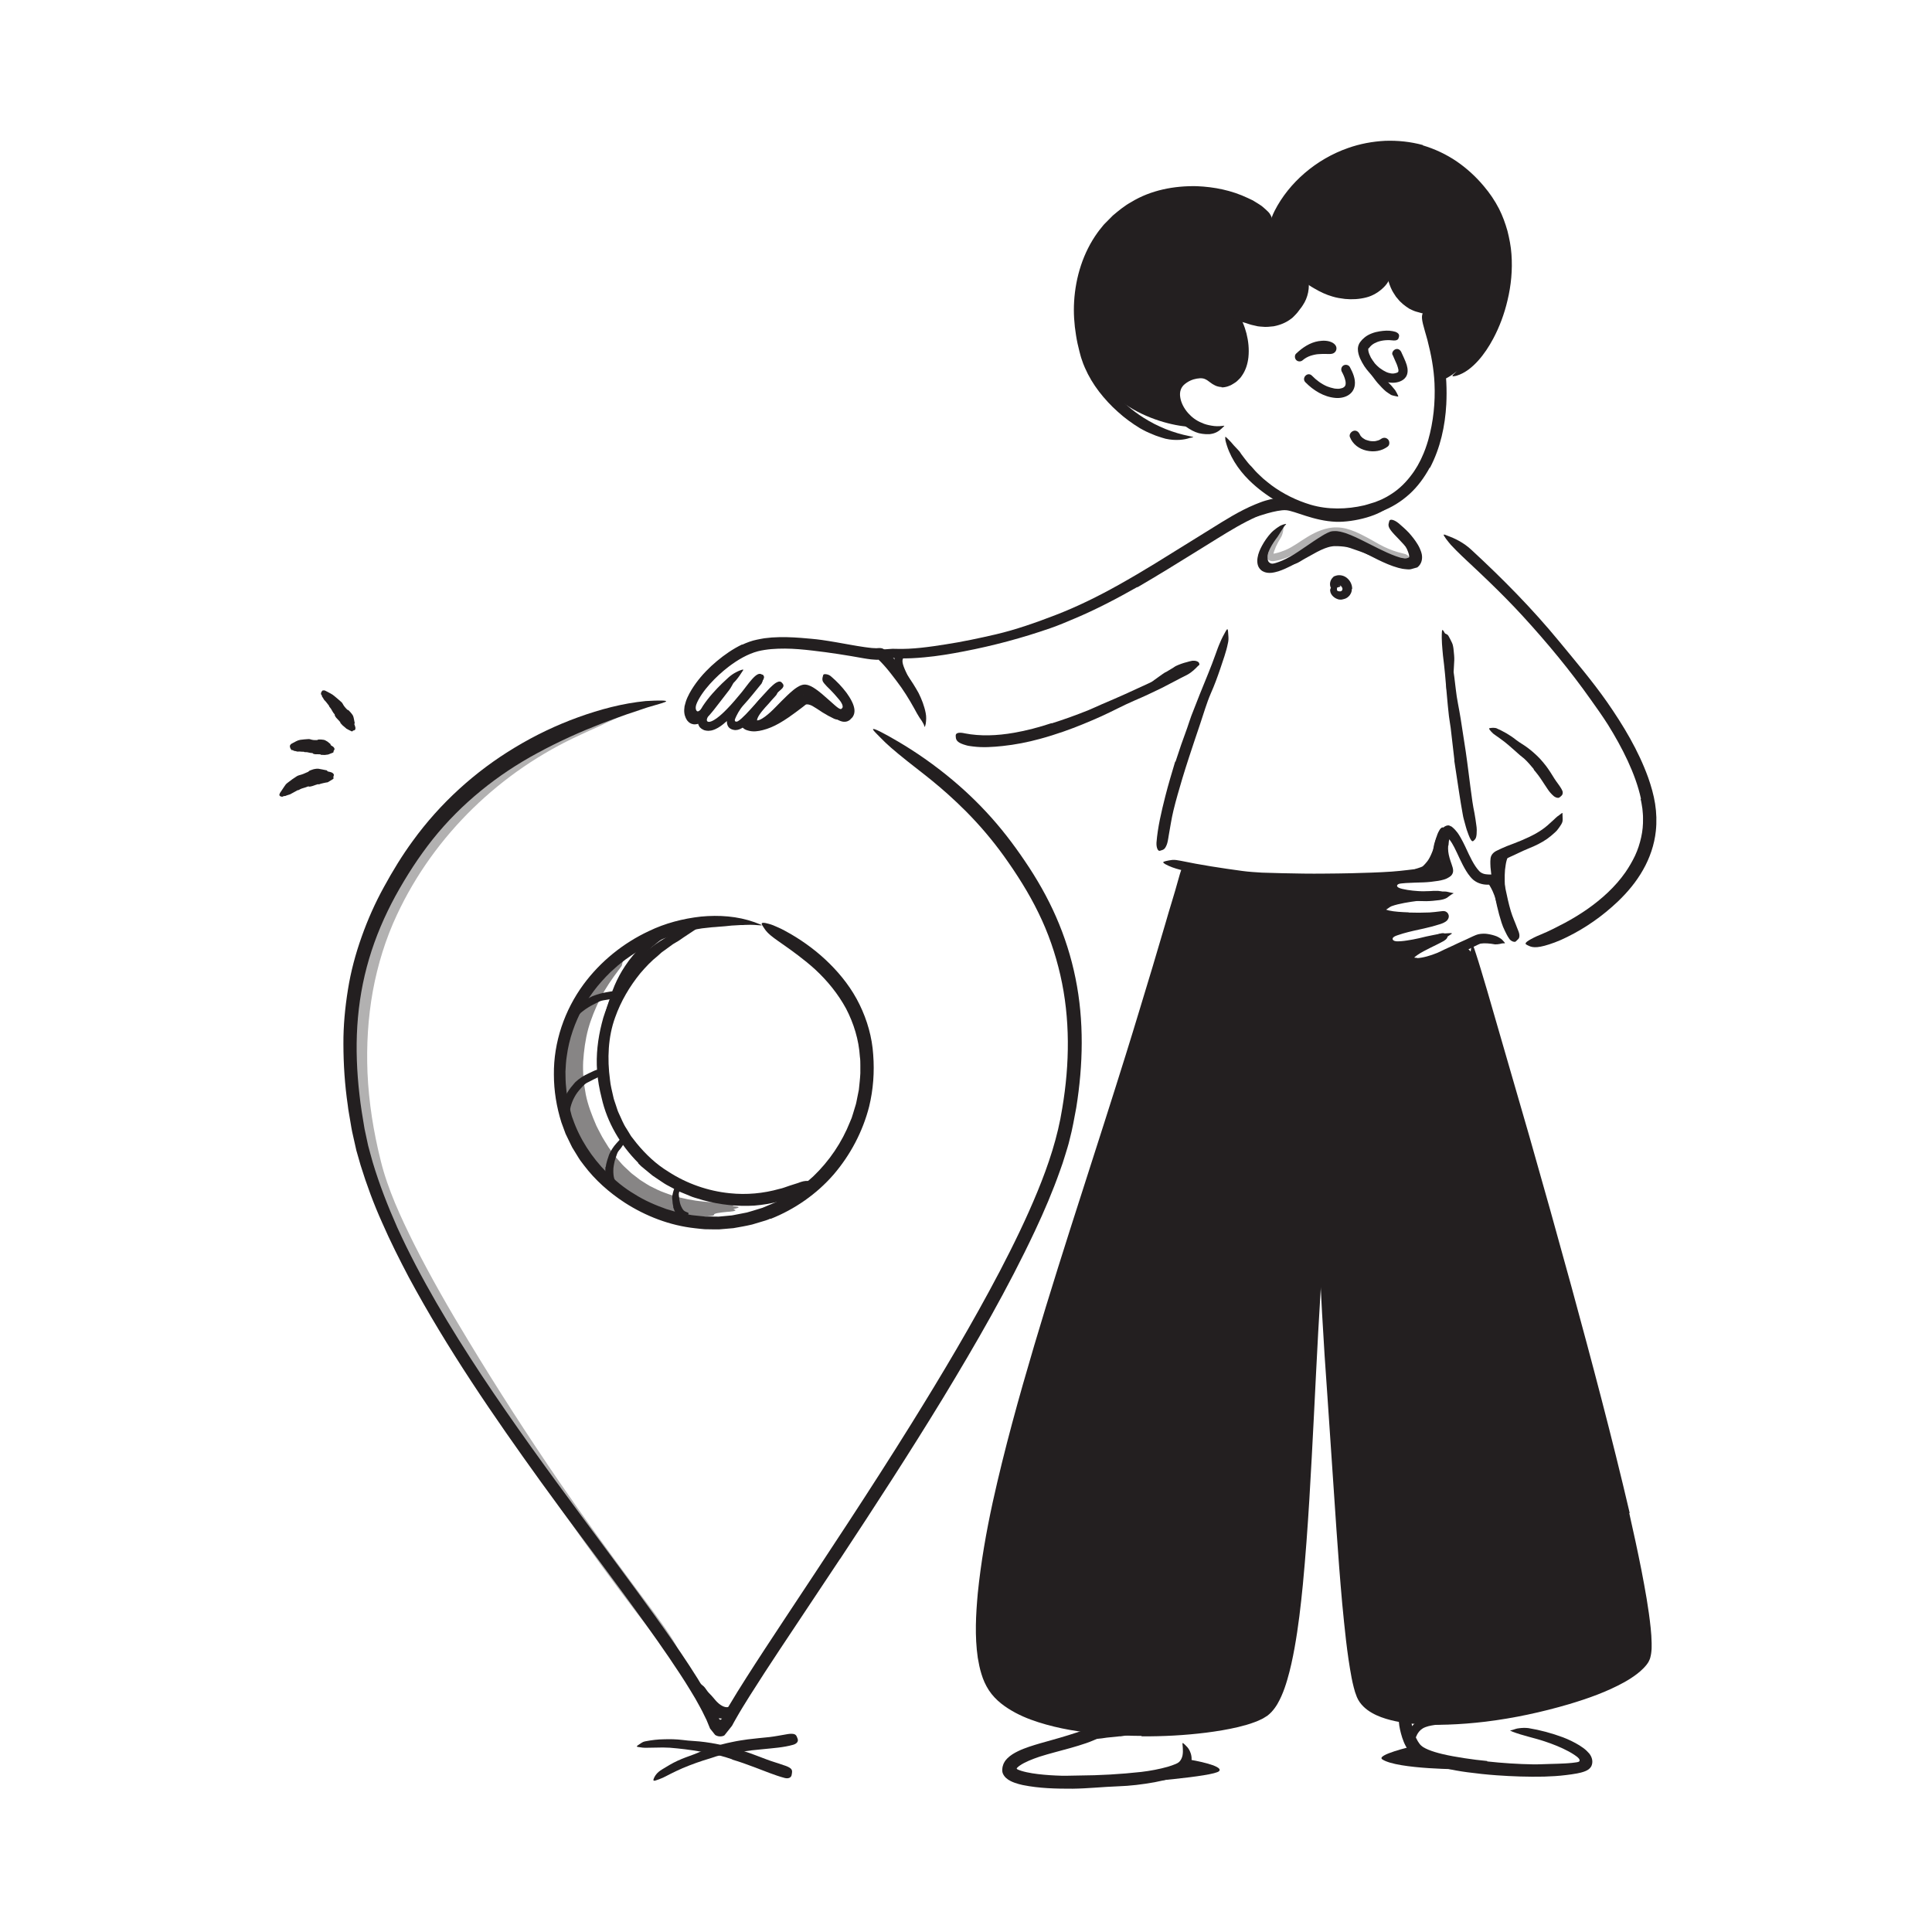 <?xml version="1.0" encoding="UTF-8"?><svg id="Layer_1" xmlns="http://www.w3.org/2000/svg" width="520" height="520" viewBox="0 0 520 520"><defs><style>.cls-1{fill:#231f20;}.cls-2{fill:#242021;}.cls-3{opacity:.35;}.cls-4{opacity:.55;}</style></defs><path class="cls-1" d="M365.88,148.06c-1.61-.82-3.24-1.63-4.8-2.15-.39-.12-.78-.25-1.13-.29-.39-.11-.66-.07-.95-.09-.1-.03-.47.12-.83.3-.36.18-.75.4-1.12.62-1.12.66-2.2,1.46-3.33,2.18-2.01,1.27-4.04,2.55-6.21,3.67-1.09.55-2.21,1.07-3.43,1.47-.62.18-1.25.35-1.95.41-.69.05-1.49,0-2.23-.41-.66-.33-1.19-1.03-1.36-1.71-.19-.69-.16-1.34-.07-1.93.18-1.19.65-2.22,1.17-3.2.67-1.24,1.47-2.4,2.41-3.44.48-.52,1.03-.96,1.6-1.38.29-.21.58-.4.89-.58.31-.17.66-.29,1-.4.88-.21.73-.15.23.39-.47.61-1.11,1.75-1.9,2.95-.77,1.01-1.5,2.07-2.05,3.18-.55,1.1-.96,2.31-1.04,3.2-.03.46.07.67.13.74.08.1.33.23.8.23.95,0,2.22-.44,3.41-.94,2.9-1.25,5.64-3.34,8.45-5.21.78-.52,1.56-1.03,2.39-1.53.41-.25.84-.49,1.31-.72.23-.11.5-.23.79-.33.38-.12.67-.13.97-.14,1.22-.07,2.17.26,3.14.54.93.33,1.82.69,2.68,1.09,2.12.97,4.13,2.07,6.17,3.06,1.54.75,3.09,1.48,4.66,2.05l1.18.39,1.18.27c.45.04.63.07.88.09l.36-.03c.12,0,.25-.01.32-.12.28-.28.22-.73.1-1.06-.04-.08-.07-.17-.11-.25l-.16-.3c-.14-.25-.31-.5-.49-.75-.71-1-1.6-1.92-2.48-2.85-.39-.41-.78-.81-1.18-1.23-1.45-1.57-1.75-2.26-1.47-3.14.06-.2.09-.41.16-.57.24-.49,1.29-.28,2.54.75.91.78,1.83,1.6,2.7,2.51.84.95,1.65,1.95,2.38,3.16.18.31.36.62.52.98.08.16.2.51.31.77.11.28.18.57.25.86.22,1.15,0,2.3-.75,3.13-.08.11-.2.19-.3.28l-.15.14-.2.05-.78.22-.78.22c-.29.03-.57.08-.9.03-.74-.08-1.02-.08-1.39-.16l-1.05-.24c-2.01-.55-3.77-1.36-5.49-2.19-1.72-.83-3.36-1.72-5.01-2.52l.03-.06Z"/><g class="cls-3"><path class="cls-1" d="M361.19,144.62c-1.07-.23-2.14-.19-3.25,0-1.1.19-2.2.66-3.31,1.16-.81.37-1.58.87-2.39,1.31-1.44.78-2.89,1.64-4.46,2.37-.78.36-1.58.7-2.42.97-.43.12-.83.28-1.27.35-.45.08-.78.22-1.49.26-.55.02-1.09-.17-1.44-.59-.35-.41-.46-.97-.42-1.53,0-.14.03-.28.05-.41.02-.11.04-.22.07-.32.06-.22.12-.39.18-.58.12-.37.25-.73.4-1.08.38-.91.8-1.81,1.38-2.61.57-.8,1.21-1.58,2.08-2.08.66-.19.58-.12.53.52-.06.64-.22,1.63-.76,2.44-.45.75-.88,1.51-1.24,2.31-.18.4-.34.8-.48,1.21-.08.23-.13.39-.16.52-.02.07-.02.03-.02.06-.01.02-.01.06.02.09.01.01.03.02.06.02,0,0,.15-.03.25-.05l.32-.07c.85-.18,1.68-.5,2.53-.83,2.03-.85,3.92-2.32,5.98-3.57,1.14-.68,2.35-1.33,3.67-1.79,1.31-.47,2.73-.79,4.17-.75,1.78,0,3.46.53,4.98,1.16,1.16.49,2.25,1.06,3.33,1.63,1.1.59,2.14,1.21,3.19,1.79,1.63.89,3.3,1.59,4.98,2.08.37.12.74.17,1.1.28.68.16,1.11.29,1.4.5.15.1.26.2.35.33.09.15.15.32.22.49.05.16.14.31.17.43.13.34-.6,1.02-1.84.9-3.67-.37-6.91-2.41-9.83-4.07-1.05-.59-2.23-1.17-3.33-1.69-1.11-.51-2.21-.92-3.29-1.11v-.06Z"/></g><path class="cls-1" d="M320.5,473.66s9.04,1.54,7.62,3.04-22.96,3.11-22.96,3.11l10.53-3.11,4.8-3.04Z"/><path class="cls-1" d="M379.86,470.1s-9.62,2.24-7.81,3.44c4.08,2.71,21.97,2.68,21.97,2.68l-12.52-4.18-1.64-1.94Z"/><path class="cls-1" d="M191.08,461.09c-.63-.65-1.09-1.37-1.46-2.07-.14-.26-.31-.48-.42-.74-.38-.92-.72-1.78-1.02-2.69-.12-.41-.29-.79-.45-1.17-.14-.53-.32-1.03-.47-1.55-.04-.16.02-.17.17-.09.15.08.43.22.65.45.17.21.47.36.69.55.22.19.37.42.54.63.17.22.33.44.47.67.11.25.2.51.28.77.19.64.59,1.18.9,1.72.34.6.7,1.16,1.14,1.63.26.29.57.56.88.74.48.27,1.06.48,1.62.44.44-.03.82-.29,1.05-.54.06-.05.09-.13.13-.18.17-.18.3-.14.83.17l.37.2c.4.22.61.64.36,1.06-.35.61-.99,1.07-1.66,1.28-.67.22-1.38.23-2.04.12-.5-.08-.97-.27-1.41-.51-.45-.25-.85-.55-1.17-.86l.03-.04Z"/><path class="cls-1" d="M192.04,459.98c-.61-.64-1.09-1.31-1.53-1.96-.15-.25-.33-.46-.47-.71-.48-.87-.96-1.75-1.44-2.61-.18-.4-.39-.79-.59-1.18-.27-.48-.56-.96-.79-1.46-.07-.16-.05-.15.07-.05.11.1.34.27.57.49.2.2.38.41.59.61.22.18.45.36.67.54.47.34.77.81,1.09,1.27.36.56.89,1.03,1.35,1.53.51.55.93,1.14,1.43,1.63.31.3.62.59.97.81.52.34,1.08.6,1.68.61.46,0,.89-.21,1.19-.43.07-.04.12-.12.18-.16.21-.17.39-.05.84.33l.31.26c.34.28.47.73.18,1.15-.46.55-1.14.92-1.84,1.06-.7.15-1.42.04-2.07-.15-1.01-.32-1.79-.92-2.44-1.53l.03-.04Z"/><g class="cls-4"><path class="cls-2" d="M196.78,323.67h-.34c-6.1.15-12.16-.57-17.63-2.68-1.38-.47-2.64-1.17-3.94-1.8-.63-.35-1.22-.76-1.84-1.14-.3-.2-.62-.37-.91-.59l-.86-.67c-.56-.46-1.18-.85-1.69-1.36l-1.59-1.49c-.53-.5-.98-1.08-1.47-1.62l-.73-.82-.66-.89c-.43-.6-.89-1.18-1.31-1.78l-1.18-1.9c-.41-.62-.76-1.29-1.1-1.96-.34-.67-.71-1.32-1.03-2.01-1.21-2.81-2.28-5.54-2.85-8.44-.55-2.89-.83-5.85-.69-8.81.2-2.95.58-5.9,1.36-8.78.8-2.87,1.96-5.62,3.29-8.31,1.37-2.67,3.09-5.14,4.92-7.57h0c.43-.58.81-1.05.83-1.18.09-.45.19-.89.31-1.32.49-1.43,1.27-2.66,2.24-3.66.11-.11-.04-.05-.44.16-.5.26-1.01.51-1.54.76-.52.26-1.1.45-1.55.79-.51.33-1.42,1-2.36,1.79-5.38,5.02-9.31,11.7-11.1,18.95-.95,3.61-1.39,7.36-1.32,11.12.12,3.75.74,7.5,1.86,11.09.31.88.56,1.81.92,2.66l1.06,2.54c.34.85.79,1.67,1.17,2.51.4.83.79,1.67,1.28,2.47,1.76,3.28,4.05,6.33,6.72,9.05,2.66,2.72,5.78,5.07,9.21,6.78,3.41,1.71,7.04,3.05,10.76,3.66,1.07.26,2.03.2,2.35.12l1.53-.51c.42-.14.59-.32.5-.54l-.28-.68c-.02-.06.11-.1.36-.11.75-.02,1.51-.14,2.25-.21.61-.07.93-.18.89-.32-.1-.36,1.23-.57,3.37-.78l.92-.07c.66-.05,1.15-.14,1.37-.27.22-.12.14-.22-.22-.29-.31-.07-.19-.17.29-.27,1.03-.21,1.19-.43.39-.55l-.82-.11c-.26-.05-.33-.12-.2-.19.14-.06.47-.14.9-.18.79-.09,1.59-.12,2.38-.19.65-.05,1.08-.13,1.05-.24-.02-.09-.5-.18-1.15-.18l-1.46-.03c-.73-.04-1.48.07-2.22.04"/></g><path class="cls-1" d="M170.49,260.09c-1.13,1.44-2.14,3-2.99,4.65-.32.6-.56,1.23-.85,1.85-1.01,2.17-1.8,4.46-2.47,6.8-.29,1.04-.51,2.1-.7,3.15-.2,1.36-.52,2.71-.79,4.07-.1.42-.16.36-.25-.02-.08-.38-.23-1.07-.24-1.88-.05-1.44.19-2.86.41-4.28.25-1.41.54-2.83,1.03-4.2.57-1.64,1.08-3.37,1.78-5.01.77-1.8,1.7-3.53,2.79-5.17.66-1.01,1.38-1.98,2.16-2.9,1.16-1.41,2.48-2.69,3.85-3.88,1.06-.93,2.11-1.85,3.28-2.65.25-.19.52-.33.8-.47,1.05-.51,1.48-.47,1.88-.18.09.07.2.13.27.21.23.26-.06.72-.69,1.23-.47.38-.89.82-1.37,1.16-.48.34-.95.72-1.42,1.09-.95.74-1.87,1.54-2.75,2.39-1.3,1.26-2.58,2.59-3.68,4.08l-.04-.03Z"/><path class="cls-1" d="M155.81,270.24c.84-.61,1.74-1.14,2.66-1.59.33-.18.65-.38.99-.52,1.23-.49,2.49-.85,3.77-1.07.56-.13,1.14-.17,1.69-.27.72-.08,1.45-.26,2.18.06.23.08.2.28.02.57-.09.15-.21.32-.35.5-.14.2-.3.34-.49.37-.65.19-1.29.38-1.92.58-.63.2-1.3.23-1.98.37-.82.11-1.55.57-2.3.94-.41.19-.81.43-1.22.64-.38.25-.79.47-1.17.74-.47.32-.93.66-1.36,1.04-.65.57-1.28,1.18-1.78,1.88-.18.28-.34.58-.48.87l-.38.92c-.06.13-.1.27-.15.4-.22.48-.43.57-.99.44-.13-.03-.26-.05-.39-.09-.42-.13-.64-.49-.57-.95.21-1.37.95-2.63,1.87-3.71.68-.81,1.47-1.52,2.29-2.18l.04.04Z"/><path class="cls-1" d="M152.29,294.79c.51-.97,1.13-1.88,1.85-2.69.26-.3.48-.62.76-.89,1.02-.94,2.17-1.69,3.39-2.24.54-.26,1.07-.51,1.6-.76.34-.16.7-.29,1.08-.31.4,0,.79.06,1.18.13.24.05.22.09.07.3-.15.19-.38.68-.65,1.06-.49.63-1.11.76-1.69,1.08-.57.29-1.15.59-1.76.9-.74.35-1.28,1.01-1.83,1.61-.61.66-1.16,1.38-1.6,2.18-.28.49-.52,1-.72,1.54-.3.8-.54,1.65-.58,2.52-.04.67.12,1.33.27,1.96.03.14.07.27.09.42.05.53-.05.71-.55.94-.11.05-.22.11-.34.15-.38.14-.76-.02-1.01-.45-.73-1.27-.77-2.81-.58-4.28.16-1.1.47-2.18.95-3.18l.05.02Z"/><path class="cls-1" d="M163.04,314.05c.07-.44.13-.89.27-1.31.11-.43.25-.85.4-1.26.1-.3.18-.61.31-.9.49-1.02,1.09-1.96,1.83-2.78.32-.37.66-.72.97-1.07.41-.46,1.02-.72,1.6-.93.18-.06.19-.01.14.18-.05.19-.09.58-.22.91-.16.64-.5,1.04-.79,1.49-.17.21-.28.46-.45.66-.18.2-.34.42-.52.63-.44.51-.6,1.2-.82,1.83-.13.35-.21.71-.33,1.07-.07.37-.17.73-.22,1.1l-.1.69-.03.7c-.01.7.04,1.42.23,2.1.09.26.21.5.34.74.15.22.3.45.44.67.06.1.14.18.2.28.23.36.15.55-.29.93-.1.09-.2.18-.3.26-.35.27-.76.28-1.07,0-.92-.81-1.4-2.02-1.59-3.24-.09-.45-.09-.91-.13-1.37.02-.46,0-.91.06-1.37h.05Z"/><path class="cls-1" d="M181.23,324.85c-.15-.62-.24-1.24-.26-1.86-.02-.22-.07-.44-.06-.67.06-.79.27-1.56.52-2.27.09-.32.21-.64.33-.94.2-.37.27-.82.76-1.02.14-.06.17-.02.26.15.05.09.12.21.22.35.07.13.09.25.08.35-.04.38-.04.74-.08,1.08-.07.33-.15.67-.25,1.02-.14.42.02.87.04,1.3.04.48.1.96.23,1.43.08.29.17.58.29.86.19.42.4.83.72,1.16.26.25.61.38.92.51.07.03.15.04.21.07.24.12.21.29-.06.84l-.19.37c-.22.41-.55.66-.85.61-.91-.14-1.63-.78-2.09-1.54-.36-.55-.61-1.17-.8-1.78l.05-.02Z"/><g class="cls-3"><path class="cls-1" d="M113.06,345.85c-3.89-7.14-7.55-14.43-10.59-22.09l-1.14-2.87-.94-2.98c-.3-.99-.66-1.99-.91-2.98l-.72-2.99c-.96-3.99-1.66-8.03-2.25-12.09-.78-5.94-1.22-11.93-1.03-17.93.04-2.64.3-5.28.53-7.91.36-2.62.67-5.24,1.22-7.83,1.02-5.18,2.38-10.3,4.28-15.23,1.88-4.93,4.1-9.72,6.74-14.28,2.66-4.55,5.66-8.88,8.97-12.97,5.98-7.16,12.84-13.66,20.44-18.94,4.85-3.43,10.01-6.47,15.43-8.94l4.12-1.74c.68-.3,1.39-.53,2.09-.78.7-.26,1.4-.49,2.11-.72,1.4-.51,2.85-.84,4.28-1.24,1.43-.4,2.93-.52,4.4-.73,1.84-.24,2.62-.34,2.58-.29-.04.05-.91.29-2.36.89-.72.3-1.59.67-2.56,1.18-.24.14-.49.25-.73.44-.26.12-.53.24-.8.36-.55.25-1.13.51-1.73.78-1.22.5-2.48,1.21-3.86,1.81-1.39.58-2.83,1.28-4.34,1.97-21.42,9.72-39.38,26.91-49.45,48.46-3.02,6.43-5.19,13.42-6.5,20.6-1.3,7.19-1.72,14.56-1.43,21.84.34,8.01,1.62,15.98,3.57,23.78,1.91,7.74,5.34,15.08,8.93,22.32,4.48,8.9,9.46,17.58,14.65,26.11,7.83,12.95,16.1,25.75,24.6,38.16,6.63,9.64,13.4,18.89,20.28,28.18,1.52,2.04,3.01,4.04,4.55,6.1,5.63,7.67,7.21,10.27,7.6,12.52.1.51.29,1.13.28,1.47,0,1.13-2.9-1.55-7.24-7.03-12.75-16.34-25.45-34.13-37.58-52.44-4.51-6.79-8.91-13.69-13.23-20.64-4.26-7-8.44-14.05-12.35-21.27l.07-.06Z"/></g><path class="cls-1" d="M209.68,191.43c1.26-.8,2.5-1.71,3.75-2.67.46-.36.87-.77,1.43-1.11.18-.11.36-.23.63-.36.28-.16.6-.24.9-.32.34.01.76-.04,1.02.02.27.05.56.07.8.17.51.14.95.36,1.37.59.82.47,1.5,1.02,2.17,1.55.71.57,1.42,1.14,2.13,1.71.88.68,1.73,1.33,2.66,2.05.27.21.15.42-.25.54-.4.12-1.11.16-1.75-.13-1.12-.53-2.18-1.11-3.15-1.72-.95-.63-1.86-1.24-2.73-1.74-.3-.17-.62-.29-.92-.36-.16-.06-.29-.04-.43-.06-.16-.03-.16,0-.25,0-.12,0-.13.03-.35.18l-.63.5c-1.22.93-2.53,1.92-3.87,2.84-.83.57-1.68,1.11-2.57,1.61-1.34.76-2.79,1.4-4.35,1.79-1.2.3-2.55.53-3.92.12-.3-.07-.59-.17-.86-.32-.99-.6-1.05-1.08-.77-1.68.07-.14.13-.29.21-.41.3-.41.85-.44,1.4-.32.83.17,1.45.28,2.19.18.72-.08,1.52-.29,2.36-.63,1.23-.52,2.52-1.23,3.75-2.09l.04.06Z"/><path class="cls-1" d="M301.46,467.32l-3.6.37c-.44.05-.86.14-1.3.19l-2.29.24c-.76.09-1.53.13-2.29.25-.68.08-1.34.24-2,.39-.42.11-.85.16-1.29.22-.42.1-.82.2-1.27.3-.27.06-.25,0-.06-.14.19-.14.55-.4,1.01-.63.4-.22.79-.49,1.2-.7.42-.17.86-.3,1.29-.44.87-.27,1.75-.48,2.65-.61,1.08-.12,2.18-.37,3.27-.54l3.59-.51c.73-.11,1.46-.21,2.19-.34,1.1-.19,2.21-.37,3.27-.67.83-.24,1.59-.6,2.37-.92l.51-.22c.64-.25.89-.22,1.19.11.07.08.15.15.2.22.19.27.02.62-.44.92-1.34.92-2.95,1.48-4.56,1.88-.6.16-1.2.28-1.81.4l-1.83.27v-.04Z"/><path class="cls-1" d="M387.24,462.04l3.74-.18c.45-.02.9-.1,1.35-.12,1.6-.07,3.2-.13,4.8-.25.71-.06,1.41-.12,2.12-.18.9-.09,1.8-.16,2.72-.16.28,0,.26.09.04.25-.22.15-.63.41-1.13.56-.89.27-1.79.53-2.69.75-.91.14-1.83.26-2.76.32-1.11.07-2.24.34-3.37.51-1.24.17-2.48.35-3.72.48-.76.09-1.54.16-2.27.27-1.11.17-2.22.38-3.13.91-.69.41-1.2,1.05-1.53,1.67-.07.14-.12.28-.18.42-.22.49-.38.59-1.02.6-.15,0-.29.02-.44.02-.48,0-.84-.42-.73-1.13.17-1.04.76-2,1.51-2.72.78-.7,1.76-1.17,2.69-1.45,1.4-.43,2.75-.5,3.99-.61v.05Z"/><path class="cls-1" d="M318.68,233.41l-11.05,39.74s-20.14,62.29-20.43,64.91-17.47,58.86-18.06,66.04c-.59,7.17-5.13,28.77-4.56,35.41s4.33,16.29,9.23,19.44c4.9,3.15,28.62,5.93,36.53,6.51s25.89-2.94,29.32-5.69c3.43-2.76,7.11-22.07,7.11-22.07l5.59-75.01s.35-27.08,2.74-24.26c2.39,2.82,3.56,40.73,3.56,40.73,0,0,4.54,62.45,6.03,69.18,1.49,6.73,4.8,14.16,24.07,14.24,19.27.09,49.76-12.91,49.76-12.91l4.01-4.51-11.06-66.07-19.48-62.79-14.4-53.46-1.04-3.44s.43-6.37-5.35-3.8c-5.78,2.56-13.22,5.79-11.97,3.32,1.25-2.47,1.7-4.19-1.26-4.62s-6.77,2.21-4.97-.91c2.1-3.64,13.61-7.32,11.77-7.18s-14.89.02-13.88-1.17,7.08-3.05,7.08-3.05c0,0-4.05-.56-3.8-3.49.25-2.93-25.14-2.08-25.14-2.08l-30.34-2.99Z"/><path class="cls-1" d="M389.36,181.02c.05-.9.15-1.81.22-2.71.03-.33,0-.66.03-.99.15-1.06.04-2.1-.23-3.23-.09-.5-.23-1-.38-1.49-.09-.32-.2-.63-.28-.95-.09-.32-.15-.65-.09-1.02.03-.22.11-.22.35-.11.17.08.34.16.47.22.17.1.3.24.4.4.32.59.65,1.18.93,1.81.15.31.27.64.32,1,.07.35.12.71.15,1.08.04.46.09.9.13,1.35.02.23.03.46.04.69v.62c-.04.91-.08,1.82-.15,2.73-.04.56-.07,1.12-.11,1.68-.04.85-.11,1.7-.09,2.54.03.66.11,1.3.11,1.95,0,.14.02.28.01.43-.02.53-.17.7-.51.81-.08.03-.16.06-.23.07-.25.05-.48-.17-.63-.56-.18-.58-.34-1.18-.47-1.78-.09-.6-.08-1.22-.1-1.83,0-.91.03-1.82.05-2.74h.05Z"/><path class="cls-1" d="M403.09,243.87c-.24-.82-.48-1.65-.72-2.47-.1-.29-.24-.56-.34-.84-.19-.5-.4-.98-.66-1.45-.25-.46-.5-.95-.86-1.36-.31-.37-.67-.7-1.08-.96-.53-.32-1.1-.57-1.72-.72-.19-.05-.16-.06,0-.08.17-.02.5-.04.88.03,1.29.33,2.68.92,3.58,2.03.48.69.99,1.4,1.37,2.14.41.82.72,1.68.99,2.52l.5,1.55c.26.78.51,1.57.82,2.32.23.59.54,1.14.81,1.7.06.12.13.24.18.37.18.48.11.68-.23.93-.08.06-.15.12-.23.16-.27.15-.59.05-.84-.26-.7-.93-1.28-1.97-1.66-3.1-.3-.83-.55-1.67-.83-2.51l.04-.02Z"/><path class="cls-1" d="M403.33,236.15c.04-.97.11-1.95.26-2.95.06-.36.08-.73.17-1.09.3-1.27.97-2.5,1.86-3.46.4-.43.82-.83,1.29-1.16.63-.39,1.37-.64,2.09-.62.23,0,.2.08.04.22-.16.13-.42.41-.7.63-.26.2-.48.42-.68.66-.21.22-.44.41-.64.64-.41.45-.76.96-1.08,1.49-.37.66-.55,1.46-.68,2.26-.16.88-.24,1.79-.26,2.73-.02.57-.02,1.16,0,1.73.02.88.05,1.76.17,2.62.1.67.28,1.32.43,1.97.03.14.08.28.11.43.1.54.02.73-.38.92-.09.04-.18.09-.27.13-.3.11-.61-.07-.79-.46-.53-1.16-.83-2.44-.9-3.75-.08-.97-.08-1.95-.08-2.92h.04Z"/><path class="cls-1" d="M388.12,229.45c-.14.83-.22,1.73-.29,2.65-.03.35.03.64-.04,1.11-.06.35-.19.84-.45,1.2-.22.32-.53.56-.86.75-.31.17-.51.23-.76.33-.48.18-.97.31-1.46.38-.56.09-1.12.18-1.67.23-.36,0-.72,0-1.07-.06-.18-.03-.35-.13-.51-.21-.17-.08-.33-.18-.47-.33-.18-.19-.16-.09.03-.19.2-.12.56-.47.91-.7.31-.11.6-.18.88-.28.28-.09.56-.13.84-.2.55-.15,1.09-.31,1.67-.44.17-.04.4-.14.47-.18.07-.02.13-.07.17-.13.07-.09.07-.23.07-.6,0-.88,0-1.81.05-2.76.02-.58.09-1.18.18-1.77.13-.9.4-1.81.71-2.68.24-.68.45-1.4.87-2.07.09-.15.17-.3.29-.44.22-.24.41-.37.6-.37.21.02.4.14.62.34.1.09.21.18.29.28.15.17.23.36.27.56.04.2.07.43,0,.57-.35.91-.67,1.71-.92,2.68-.17.7-.3,1.48-.34,2.32h-.06Z"/><path class="cls-1" d="M387.31,231.26c-.43.71-.91,1.43-1.51,2.07-.19.24-.41.49-.65.7-.92.68-1.95,1.14-2.97,1.33-.44.15-.89.2-1.33.24-.28.05-.56.06-.84.04-.28-.04-.56,0-.84-.16-.17-.09-.15-.13-.02-.31.13-.22.36-.53.63-.66.51-.18.92-.53,1.37-.68.43-.17.89-.26,1.31-.44.13-.04.26-.1.38-.17.11-.08.21-.18.32-.27.22-.18.37-.42.57-.62.42-.45.79-.98,1.1-1.59.2-.37.37-.76.54-1.17.25-.62.52-1.25.7-1.94.13-.53.18-1.1.39-1.67.04-.13.07-.26.13-.38.26-.46.56-.48,1.06-.22.12.06.23.11.34.18.35.23.57.6.61.9.02.43.03.85,0,1.3-.03.44-.19.87-.33,1.35-.22.69-.51,1.44-.89,2.18l-.06-.02Z"/><path class="cls-1" d="M387.12,233.37c.12-.14.24-.3.32-.46.03-.06,0-.12.04-.18.11-.22.22-.46.28-.71.03-.11,0-.21-.02-.32-.04-.13-.11-.24-.04-.41.02-.05.23-.13.46-.18.23-.05.49-.06.56.02.23.28.39.62.32.98-.06.22.05.42.06.63,0,.23-.03.47-.07.69-.03.14-.06.28-.09.42-.04.21-.13.41-.14.62,0,.17.11.38.16.58.01.05.05.1.04.14-.02.15-.18.13-.77-.09l-.4-.16c-.45-.19-.8-.39-.9-.5-.32-.34-.22-.48-.13-.66.08-.13.2-.26.28-.4h.05Z"/><path class="cls-1" d="M313.73,180.94c.67-.4,1.34-.8,2.01-1.2.25-.15.47-.35.74-.48.95-.44,1.96-.81,3-1.06.44-.12.93-.28,1.45-.36.34-.01.7-.02,1.07.09.18.06.37.14.53.26.09.04.15.16.19.26.03.12.1.19.07.35-.15.45,0,.2-.32.35-.17.09-.36.19-.56.41-.16.16-.23.25-.3.28l-.42.17c-.16.05-.36.05-.56.09-.45.1-.96.2-1.49.3-.64.13-1.17.56-1.76.89-.66.35-1.32.72-1.99,1.12l-1.24.74c-.65.36-1.29.73-1.94,1.09-.5.29-.95.65-1.48.92-.11.06-.22.14-.34.19-.46.16-.65.09-.87-.31-.05-.09-.11-.18-.15-.28-.13-.32-.04-.66.2-.86.73-.62,1.48-1.15,2.28-1.72.58-.43,1.2-.85,1.83-1.27l.03.04Z"/><path class="cls-1" d="M241.38,180.77c-.3-.79-.61-1.65-.65-2.74-.02-.18,0-.41.01-.63,0-.22.03-.43.14-.66.09-.19.16-.39.27-.55.13-.16.26-.31.39-.46.27-.29.59-.46.9-.62.63-.3,1.27-.31,1.84-.29.51.02.99.04,1.47.09.6.13,1.18.35,1.69.73.16.12.09.23-.11.36-.2.12-.53.37-.85.45-.28.07-.56.15-.81.23-.26.06-.5.05-.73.08-.48.03-.88.14-1.27.14-.23,0-.43.1-.53.23-.11.12-.16.24-.2.41-.11.39.01,1.1.26,1.78.15.42.33.86.53,1.29.31.65.62,1.33.99,1.99.27.53.7.98.91,1.64.05.13.09.3.11.46.01.15.01.28,0,.39-.03.12-.08.21-.14.28-.12.14-.29.2-.55.2-.12,0-.23,0-.34,0-.36-.06-.69-.3-.83-.44-.63-.52-.96-1.27-1.47-2.17-.36-.66-.72-1.39-1.07-2.16l.05-.03Z"/><path class="cls-1" d="M380.37,147.99c.1.36.2.72.25,1.15.03.2.03.44.02.68-.02.25-.1.56-.26.8l-.09.17-.15.13c-.11.07-.18.19-.29.25-.2.08-.33.16-.44.18-1.07.24-1.96.07-2.85-.09-.39-.08-.79-.13-1.17-.24-.49-.12-1-.26-1.38-.66-.12-.12-.06-.17.11-.25.17-.05.48-.24.75-.23.93.11,1.85.28,2.78.43.27.04.56.03.82-.02.24-.03.56-.16.63-.19,0,0,0,0,0,0,.12-.05.18-.12.18-.34.02-.22-.07-.53-.15-.81-.12-.36-.26-.74-.43-1.11-.26-.56-.53-1.13-.87-1.65-.26-.41-.62-.76-.92-1.15-.06-.09-.14-.17-.19-.27-.22-.35-.11-.55.23-.82.08-.06.15-.12.23-.18.24-.16.62-.17.86.02.74.55,1.11,1.36,1.54,2.19.3.63.57,1.29.81,1.99l-.03.02Z"/><path class="cls-1" d="M339.73,151.38c-.25-.95-.1-1.77.13-2.51.08-.27.14-.54.25-.79.41-.88.93-1.64,1.49-2.35.25-.32.49-.62.74-.94.3-.41.73-.72,1.15-.99.13-.08.14-.04.11.1-.04.15-.1.42-.22.69-.19.48-.5.85-.75,1.27-.24.39-.49.8-.76,1.23-.31.49-.45,1.08-.57,1.63-.14.6-.19,1.21-.11,1.76.05.35.15.62.35.83.3.31.82.5,1.39.51.44.01.88-.15,1.32-.28.1-.03.19-.08.29-.1.37-.06.53.12.69.5.04.09.08.18.11.27.1.3,0,.6-.28.84-.41.3-.89.43-1.41.53-.52.08-1.1.11-1.71-.07-.46-.13-.95-.36-1.37-.73-.43-.36-.74-.89-.88-1.38l.04-.02Z"/><path class="cls-1" d="M354.97,146.19c1.29-.53,2.64-.99,4.17-1.03.53-.01,1.04-.04,1.54.02,1.76.21,3.43.64,5.05,1.23.72.27,1.44.54,2.14.84.45.21.91.39,1.32.69.21.13.4.32.59.48.2.15.28.47.41.68.13.31.08.28-.24.28-.16,0-.41.02-.69.08-.27.03-.51,0-.74-.1-.43-.13-.82-.31-1.23-.48-.41-.16-.83-.33-1.26-.47-.86-.28-1.72-.6-2.61-.91-1.06-.37-2.24-.45-3.35-.5-.62-.03-1.18-.02-1.75.09-.59.09-1.17.29-1.75.5-.71.28-1.42.61-2.12.98-1.07.59-2.15,1.18-3.21,1.77-.84.44-1.61,1.06-2.55,1.38-.2.08-.4.15-.61.21-.78.22-1.09.06-1.33-.27-.06-.08-.12-.16-.16-.24-.13-.27.12-.61.58-.91,1.34-.94,2.74-1.64,4.25-2.5,1.11-.63,2.28-1.29,3.54-1.88l.02.04Z"/><path class="cls-1" d="M338.01,139.14s5.59-2,8.12-1.82c2.43.18,7.41,2.9,13.48,3.12,4.69.16,12.31-1.68,14.67-4.63,2.37-2.95-8.18,1.99-9.59,2.14-1.41.15-12.33-.62-12.33-.62l-7.07-2.64-5.02,1.68-2.26,2.78Z"/><path class="cls-1" d="M322.8,114.65c-3.13,1.27-25.26-2.29-29.59-18.95,0,0-5.35-11.9-2.77-19.11,2.58-7.21,7.45-16.93,12.19-19.81,4.75-2.88,14.93-7.57,20.17-5.74,5.23,1.83,18.11,7.35,18.11,7.35l2.52.84s6.75-8.82,11.77-12.86c5.02-4.04,17.63-6.67,23.09-6.11s15.47,2,20.71,12.2c5.24,10.2,6.45,15.12,6.61,20.85.16,5.73-3.75,16.22-5.56,19.16-1.81,2.94-9.56,9.14-11.29,9.53-1.73.39-3.66-12.57-3.66-12.57l-1.83-5.98s-5.59-2.16-7.42-6.86c-1.83-4.7-2.34-7.05-2.3-5.97.04,1.08-.78,7.18-5.45,7.93s-13.4-1.48-13.4-1.48l-3.75-3.17s1.61,5.1-2.11,8.39-6.54,4.85-7.94,4.47-8.83-1.2-8.83-1.2c0,0,3.11,5.34,2.92,9.48s-2.39,7.15-4.14,7.15-8.06-2.01-8.06-2.01c0,0-3.15-.56-4.61,1.76-1.46,2.32-2.58,4.09-1.74,5.84s6.34,6.87,6.34,6.87Z"/><path class="cls-1" d="M273.72,476.17c.68.34,1.64.62,2.61.83.98.22,2.01.37,3.05.5,2.08.25,4.23.38,6.37.44,1.57.04,3.14-.06,4.71-.06,5.55-.03,11.14-.35,16.68-.96,2.45-.29,4.9-.75,7.2-1.4.73-.21,1.45-.48,2.09-.74.66-.28,1-.53,1.31-1,.3-.44.54-1.05.6-1.73.05-.34.04-.69.03-1.05-.02-.36,0-.75-.06-1.12-.12-.95-.06-.91.64-.27.32.33.9.82,1.26,1.62.37.78.7,1.88.39,3.2-.28,1.15-1.22,2.31-2.26,2.91-.47.29-.92.51-1.34.7-.44.17-.86.31-1.28.45-1.68.53-3.31.88-4.96,1.2-3.29.59-6.57.99-9.9,1.1-3.97.14-8.06.59-12.12.64-4.47.01-8.93-.07-13.49-.99-.7-.16-1.41-.34-2.13-.6-.36-.13-.71-.27-1.09-.46-.49-.24-.89-.52-1.27-.86-.36-.34-.66-.75-.85-1.21-.19-.47-.17-.97-.11-1.46,0-.25.1-.48.17-.72.07-.24.14-.48.28-.69.13-.22.24-.44.4-.64l.46-.52c.9-.9,1.89-1.45,2.88-1.94.99-.48,1.99-.86,2.99-1.2,2-.67,4-1.22,5.98-1.77,3.07-.85,6.06-1.77,8.96-2.78.64-.22,1.24-.48,1.85-.71,1.14-.43,1.81-.71,2.31-.8.48-.11.82,0,1.33.17.21.07.48.07.71.12.38.06.56.44.29,1.14-.27.68-.98,1.32-1.9,1.85-2.75,1.5-5.55,2.29-8.37,3.11-2.81.8-5.66,1.48-8.37,2.35-1.97.67-3.97,1.45-5.33,2.41-.16.12-.33.23-.44.35l-.19.17s-.09.12-.11.14c-.04.02-.04.02-.06.05-.01.02-.02.05,0,.07,0,.01.01.02.02.03h.02s0,.01,0,.01c0,0,.06.03.09.05l-.03.08Z"/><path class="cls-1" d="M400.28,474.09c4.11.45,8.26.72,12.41.79,1.52.02,3.02-.08,4.53-.11,1.33-.02,2.65-.08,3.97-.14.66-.04,1.31-.08,1.95-.15l.94-.12.41-.06c.22-.06.58-.09.65-.37.06-.26-.09-.51-.27-.71-.09-.1-.2-.2-.31-.3l-.31-.24c-.12-.1-.25-.18-.38-.27-.51-.36-1.07-.69-1.64-1-2.04-1.1-4.26-1.98-6.49-2.72-2.87-.96-5.82-1.51-8.69-2.62-.9-.5-.81-.2.03-.45.42-.1,1.05-.41,1.78-.46.74-.1,1.6-.14,2.5-.04,3.17.52,6.26,1.35,9.31,2.48,1.52.58,3,1.29,4.47,2.19.37.24.71.47,1.11.76.56.42,1.09.93,1.53,1.45.81,1.06,1.05,2.29.51,3.42-.36.62-.9,1.01-1.63,1.3-.69.28-1.6.5-2.17.6-1.01.19-2,.32-2.98.44-1.97.25-3.94.36-5.89.42-4.29.09-8.57-.05-12.84-.36-2.63-.19-5.25-.47-7.86-.82-1.98-.26-3.96-.62-5.93-1.07-1.97-.45-3.92-.98-5.85-1.79-.75-.32-1.49-.68-2.22-1.17-.73-.53-1.41-1.18-1.88-1.9-1.01-1.43-1.56-2.99-1.98-4.55-.17-.69-.34-1.36-.44-2.07-.35-2.6.03-3.46.91-3.99.2-.12.39-.28.58-.34.32-.11.6.1.87.53.28.44.52,1.1.67,1.95.24,1.26.54,2.5.92,3.67.38,1.17.88,2.27,1.48,3.04.3.41.6.65.94.89.4.26.91.51,1.46.74,1.11.46,2.38.83,3.67,1.14,1.93.47,3.95.81,5.99,1.13,2.04.32,4.1.57,6.18.77v.09Z"/><path class="cls-1" d="M438.52,407.29c1.15,5.08,2.26,10.18,3.27,15.3.99,5.14,1.94,10.27,2.49,15.58.14,1.33.24,2.67.26,4.06.02.34,0,.7,0,1.06-.01.36,0,.71-.06,1.1-.06.4-.05.73-.17,1.18-.1.43-.16.83-.45,1.4-.27.61-.5.81-.74,1.17-.26.29-.51.62-.78.87-.53.55-1.09,1.02-1.66,1.47-1.13.88-2.31,1.62-3.5,2.29-4.78,2.64-9.79,4.38-14.84,5.9-7.38,2.17-14.9,3.79-22.51,4.72-3.36.4-6.74.68-10.13.79-3.4.12-6.81.08-10.24-.3-1.71-.19-3.43-.47-5.15-.91-1.71-.44-3.43-1.01-5.06-1.95-1.61-.92-3.23-2.3-4.05-4.27-.37-.91-.64-1.77-.84-2.61-.23-.85-.4-1.69-.57-2.53-1.26-6.7-1.88-13.35-2.53-20.02-.6-6.67-1.1-13.33-1.56-20-.8-11.83-1.61-23.72-2.4-35.46-1.11-15.07-1.94-30.21-2.53-45.3-.06-4.71.1-4.1.94-.17.43,1.97.92,4.77,1.47,8.16.56,3.39,1.12,7.38,1.52,11.71.34,3.85.77,7.68,1.03,11.53l.78,11.55c.51,7.7,1.02,15.4,1.53,23.1.51,7.7,1.02,15.41,1.6,23.12.59,7.71,1.2,15.43,2.08,23.1.27,2.29.57,4.59.97,6.85.21,1.12.41,2.27.69,3.34.13.55.27,1.09.45,1.57.15.55.36.91.53,1.3.93,1.5,2.82,2.59,4.87,3.31,2.07.73,4.34,1.13,6.63,1.39,4.6.48,9.33.4,14.03,0,4.7-.4,9.39-1.07,14.01-1.96,5.08-.97,10.12-2.2,15.04-3.76,4.89-1.57,9.78-3.41,14-6.06,1.04-.67,2.02-1.41,2.83-2.22.39-.38.8-.88.97-1.22.02-.07.05-.12.09-.19l.08-.35c.07-.21.09-.51.12-.79.1-1.14.07-2.41-.03-3.67-.08-1.26-.23-2.54-.39-3.82-.67-5.12-1.66-10.24-2.71-15.35-2.63-12.57-5.71-25.08-8.88-37.54-4.83-18.88-9.9-37.81-15.11-56.45-4.04-14.5-8.29-28.63-12.31-42.96-.89-3.16-1.78-6.24-2.63-9.44-1.61-5.92-2.41-9.9-2.89-12.71-.47-2.82-.49-4.51-.28-5.9.08-.62.17-1.45.35-1.79.3-.53.47.3,1.17,2.39.7,2.09,1.67,5.41,2.95,9.7,3.7,12.76,7.49,25.87,11.34,39.17,3.81,13.32,7.6,26.86,11.32,40.44,5.5,20.19,10.92,40.51,15.7,60.99l-.08.05Z"/><path class="cls-1" d="M307.27,467.22c-5.73-.03-11.46-.39-17.17-1.26-2.85-.42-5.7-1.01-8.51-1.79-2.81-.79-5.62-1.75-8.29-3.18-2.64-1.43-5.3-3.26-7.14-6.05-.92-1.42-1.55-2.87-1.99-4.34-.47-1.47-.75-2.94-1-4.41-.85-5.89-.51-11.66,0-17.35.84-8.3,2.27-16.47,4.03-24.55,3.14-14.23,7.04-28.23,11.16-42.15,4.13-13.92,8.52-27.74,12.96-41.54,3.93-12.25,7.89-24.56,11.69-36.74,2.45-7.82,4.79-15.69,7.18-23.54,1.16-3.93,2.32-7.86,3.49-11.79,1.11-3.94,2.39-7.83,3.46-11.78,1.35-4.91,1.57-4.18,1.16.17-.21,2.18-.6,5.25-1.18,8.96-.63,3.69-1.61,7.95-2.86,12.52-2.21,8.1-4.66,16.12-7.15,24.13-2.49,8.01-5.02,15.99-7.58,23.98-5.1,15.98-10.37,31.93-15.39,48.02-3.01,9.62-5.87,19.5-8.48,29.5-2.6,10-4.99,20.11-6.84,30.21-1.01,5.55-1.87,11.12-2.33,16.71-.44,5.56-.62,11.22.45,16.52.31,1.3.64,2.6,1.17,3.78.49,1.21,1.18,2.17,2.02,3.15,1.72,1.88,4.08,3.28,6.54,4.39,5.01,2.17,10.53,3.35,16.07,4.06,6.84.89,13.8,1.09,20.71.81,6.9-.32,13.87-1,20.46-2.75,1.22-.36,2.45-.74,3.55-1.26.57-.24,1.05-.55,1.52-.85.39-.32.78-.71,1.12-1.18,1.37-1.91,2.21-4.43,2.94-6.89,1.39-5,2.21-10.22,2.91-15.44,1.37-10.45,2.13-20.99,2.8-31.46,1.02-16.29,1.54-32.3,2.55-48.44.22-3.55.42-7.03.71-10.62.53-6.64,1.06-11.01,1.62-14.05.53-3.05,1.1-4.77,1.74-6.12.29-.62.6-1.44.82-1.79.75-1.18.68,4.27,0,13.94-1.09,14.35-1.78,29.13-2.54,44.15-.78,15.02-1.52,30.26-2.98,45.57-.56,5.68-1.21,11.38-2.24,17.09-.52,2.85-1.12,5.71-1.97,8.58-.42,1.43-.9,2.87-1.54,4.31-.65,1.44-1.38,2.91-2.69,4.33-.3.35-.73.69-1.13,1.02l-1.18.73c-.76.37-1.52.75-2.25.99-1.48.57-2.93.95-4.38,1.31-2.9.69-5.78,1.15-8.67,1.52-5.77.72-11.55,1.02-17.34.99l-.03-.09Z"/><path class="cls-1" d="M382.97,39.13c3.24.97,6.33,2.43,9.1,4.31,2.76,1.9,5.23,4.17,7.35,6.72,1.57,1.85,2.94,3.88,4.05,6.04.97,1.91,1.69,3.93,2.27,5.97.51,2.06.93,4.15,1.07,6.25.31,4.21-.09,8.41-1.07,12.45-.84,3.59-2.13,7.09-3.86,10.32-1.11,2.07-2.41,4.07-4,5.85-1.59,1.76-3.51,3.38-5.86,4.09-1.5.35-1.29.06-.37-.78.45-.45,1.04-1.06,1.65-1.86.32-.37.66-.79,1.04-1.19.35-.44.75-.86,1.15-1.33,2.87-3.3,4.85-7.41,6.25-11.63,1.42-4.24,2.15-8.71,2.18-13.21,0-2.69-.4-5.44-1.19-8.07-.79-2.64-1.97-5.16-3.44-7.47-1.6-2.55-3.61-4.84-5.91-6.83-2.28-2.01-4.87-3.63-7.64-4.86-3.41-1.5-7.13-2.33-10.88-2.45-5.68-.13-11.48,1.3-16.42,4.15-3.87,2.19-7.09,5.21-9.78,8.61-.61.74-1.11,1.53-1.69,2.3-.5.74-.93,1.34-1.29,1.85-.35.51-.65.92-.94,1.23-.57.63-1.03.93-1.59,1.08-.25.07-.53.2-.75.21-.37.02-.49-.37-.39-1.1.05-.36.15-.82.31-1.34.18-.52.45-1.09.76-1.72,3.83-7.52,11.11-13.87,19.74-16.88,3.2-1.13,6.58-1.77,9.99-1.94,3.41-.12,6.86.24,10.17,1.14l-.02.09Z"/><path class="cls-1" d="M306.08,158.01c-5.46,3.09-11.04,6.03-16.88,8.48-2.12.91-4.24,1.8-6.41,2.56-7.64,2.66-15.45,4.75-23.38,6.27-3.52.68-7.07,1.28-10.63,1.6-2.28.21-4.59.36-6.92.26-.58,0-1.16-.08-1.75-.12-.58-.1-1.16-.19-1.73-.32-1.15-.25-2.29-.61-3.33-1.2-1.23-.88-1.01-.73.22-.66.33,0,.7-.01,1.11-.02.43-.06.89-.04,1.39-.07.51-.05,1.04-.05,1.61-.11.29-.03.58-.03.88-.06.3,0,.6,0,.91.02,4.42.14,8.94-.51,13.43-1.22,4.5-.7,9-1.65,13.51-2.7,5.39-1.27,10.84-3.19,16.11-5.23,5.78-2.23,11.36-4.99,16.81-8.04,3.35-1.87,6.67-3.83,9.96-5.85,4.97-3.08,9.97-6.18,14.91-9.24,3.84-2.39,7.64-4.82,11.91-6.59.94-.38,1.87-.76,2.87-1.05,1.84-.57,3.15-.64,4.06-.6.46.04.82.1,1.12.21.3.13.54.3.75.49.19.17.43.33.53.49.33.53-1.11,1.07-3.53,1.74-3.61,1.06-7.18,2.74-10.69,4.73-3.5,2-7.04,4.28-10.63,6.48-5.31,3.3-10.69,6.63-16.16,9.81l-.05-.06Z"/><path class="cls-1" d="M283.08,194.69c3.34-1.06,6.66-2.25,9.95-3.58,1.2-.48,2.36-1.07,3.55-1.57,4.21-1.77,8.39-3.66,12.56-5.61,1.84-.89,3.69-1.79,5.52-2.67,2.36-1.11,4.71-2.38,7.46-2.68.86-.07.77.2.22.77-.54.57-1.48,1.54-2.75,2.24-2.32,1.15-4.62,2.43-6.99,3.62-2.38,1.16-4.79,2.3-7.27,3.35-2.95,1.26-5.89,2.87-8.9,4.23-3.31,1.48-6.67,2.88-10.1,4.08-2.12.73-4.26,1.42-6.43,2-3.28.9-6.66,1.56-10.05,1.92-2.63.27-5.28.47-7.99.12-.59-.1-1.19-.12-1.78-.31-2.2-.6-2.75-1.25-2.82-2.14-.01-.21-.05-.43-.02-.63.12-.65,1.1-.76,2.47-.44,4.13.8,8.62.64,13.19-.16,3.38-.58,6.79-1.49,10.14-2.6l.03.07Z"/><path class="cls-1" d="M195.51,194.18c-.68.6-1.39,1.2-2.27,1.71-.44.25-.92.49-1.5.65-.32.11-.73.13-1.1.16-.38,0-.74-.07-1.1-.17-.57-.25-1.16-.59-1.43-1.19-.3-.56-.36-1.22-.33-1.88.05-.39.09-.6.15-.82.06-.23.13-.44.21-.65.56-1.44,1.42-2.56,2.25-3.67.85-1.1,1.76-2.12,2.7-3.11.83-.88,1.72-1.71,2.61-2.52,1.1-1.08,2.47-1.94,3.98-2.42.48-.14.45,0,.19.35-.27.35-.65,1.05-1.17,1.72-.24.29-.45.61-.7.87-.26.26-.51.53-.76.8-.5.54-.98,1.11-1.46,1.67-.95,1.13-2.02,2.18-2.99,3.32-1.17,1.32-2.07,3.08-2.5,4.5-.1.27-.06.67.28.75.24.06.39.08.93-.12.47-.19.95-.49,1.41-.82.97-.71,1.89-1.58,2.77-2.49,1.35-1.37,2.6-2.88,3.84-4.37.96-1.17,1.8-2.41,2.83-3.57.23-.25.45-.51.71-.74.96-.88,1.51-.92,2.06-.56.13.08.27.15.36.24.31.3.17.93-.35,1.58-.4.48-.78.99-1.19,1.5-.43.5-.86,1-1.29,1.5-.9,1.03-1.81,2.07-2.73,3.11-1.43,1.53-2.78,3.17-4.4,4.71l-.04-.04Z"/><path class="cls-1" d="M202.03,194.09c-.33.32-.68.64-1.05.95-.19.16-.38.31-.59.46l-.33.23-.43.27c-.69.4-1.46.61-2.15.45-.69-.1-1.34-.51-1.62-1.15-.19-.45-.27-.96-.19-1.5.02-.27.12-.54.17-.81.07-.22.14-.41.22-.62.53-1.16,1.19-2.13,1.88-3.08.69-.94,1.4-1.85,2.15-2.72.67-.77,1.31-1.56,1.96-2.34.84-.98,1.57-2.12,2.94-2.59.42-.15.42-.06.38.39-.02.22-.04.54-.05.93-.04.36-.16.7-.34,1.02-1.63,1.97-3.19,4-4.94,5.89-.51.58-.95,1.22-1.34,1.89-.19.33-.37.67-.53,1.01-.07.16-.17.36-.21.47l-.12.3c-.05.14-.1.3-.05.46.05.17.23.23.39.24.18,0,.31-.05.52-.18.24-.14.61-.44.91-.71.77-.69,1.51-1.48,2.24-2.28,1.12-1.23,2.24-2.47,3.35-3.7.88-.96,1.69-1.97,2.72-2.87.23-.19.45-.4.71-.58.98-.64,1.48-.61,1.89-.08.1.12.2.23.27.36.22.44-.02.93-.51,1.33-1.5,1.25-3.03,2.91-4.6,4.64-1.17,1.29-2.35,2.62-3.65,3.95l-.04-.04Z"/><path class="cls-1" d="M316.39,205.01c.98-3.04,2.02-6.07,3.14-9.07.39-1.1.72-2.22,1.13-3.31,1.48-3.83,2.99-7.64,4.56-11.43.7-1.68,1.32-3.39,1.94-5.08.39-1.09.77-2.18,1.25-3.24.43-1.07,1-2.1,1.57-3.12.37-.63.48-.49.55.19.04.34.07.81.1,1.38.04.57.02,1.22-.15,1.86-.46,2.34-1.31,4.54-2.04,6.79-.76,2.23-1.57,4.46-2.54,6.63-1.13,2.61-1.94,5.46-2.87,8.21-1.03,3.02-2.03,6.05-3.03,9.08-.61,1.87-1.2,3.74-1.77,5.62-.84,2.86-1.7,5.72-2.39,8.6-.54,2.23-.86,4.48-1.27,6.71-.09.49-.14.98-.25,1.48-.17.92-.46,1.49-.7,1.87-.25.39-.58.56-.99.67-.18.05-.36.13-.51.15-.46.08-.92-.82-.85-2.21.32-4.11,1.32-8.31,2.38-12.5.79-3.12,1.73-6.21,2.65-9.31l.08.02Z"/><path class="cls-1" d="M441.67,215c-.75-3.47-2.03-6.9-3.57-10.23-1.55-3.33-3.36-6.58-5.33-9.74-1.46-2.29-3.03-4.52-4.62-6.73-5.55-7.86-11.73-15.31-18.27-22.45-2.9-3.17-5.95-6.23-9.01-9.2-1.96-1.91-3.98-3.78-5.98-5.66-.99-.95-2.01-1.87-2.97-2.86l-1.43-1.49c-.46-.51-.87-1.08-1.3-1.62-1.01-1.43-.79-1.32.64-.74,1.47.54,4.08,1.66,6.37,3.87,8.27,7.64,16.21,15.68,23.44,24.47,4.32,5.26,8.93,10.65,12.93,16.38,4.38,6.3,8.4,12.97,11.05,20.32.79,2.27,1.47,4.59,1.85,7.01.38,2.41.46,4.89.2,7.33-.39,3.7-1.63,7.29-3.45,10.48-1.81,3.21-4.19,6.04-6.8,8.53-4.07,3.86-8.61,7.06-13.61,9.52-1.1.55-2.19,1.04-3.35,1.47-4.31,1.6-5.88,1.47-7,.9-.26-.13-.58-.25-.74-.39-.27-.25.01-.6.72-1.04.71-.43,1.83-1.03,3.29-1.61,2.18-.89,4.28-1.99,6.39-3.09,2.1-1.12,4.15-2.37,6.12-3.74,3.92-2.75,7.54-6.04,10.24-9.91.99-1.44,1.87-2.95,2.61-4.51.73-1.57,1.26-3.21,1.63-4.89.38-1.68.54-3.4.5-5.13.02-.87-.1-1.73-.17-2.6-.15-.86-.24-1.72-.48-2.59l.08-.03Z"/><path class="cls-1" d="M412.85,207.05c-.81-.97-1.65-1.98-2.63-2.88-.35-.33-.78-.58-1.14-.92-1.31-1.13-2.62-2.38-4.02-3.49-.62-.5-1.28-.94-1.91-1.41-.41-.3-.84-.57-1.23-.88-.38-.35-.74-.71-1.05-1.15-.07-.44-.14-.27.24-.36.37-.07,1-.12,1.6.02,1.9.84,3.68,1.83,5.32,3.14.98.78,2.15,1.38,3.19,2.18,1.14.86,2.24,1.84,3.25,2.89.62.65,1.17,1.37,1.73,2.07.81,1.1,1.53,2.25,2.22,3.38.56.87,1.23,1.66,1.76,2.55.1.2.23.39.31.6.19.38.12.71.06.95-.08.24-.24.43-.49.63-.11.09-.22.19-.33.26-.37.24-.89.09-1.46-.29-.73-.62-1.3-1.29-1.77-2.02-.23-.37-.49-.71-.72-1.08-.23-.37-.46-.73-.71-1.08-.69-1.07-1.45-2.08-2.29-3.04l.06-.06Z"/><path class="cls-1" d="M379.12,245.61c1.86.07,3.75.06,5.64-.02.94-.05,1.88-.18,2.82-.29l.7-.08h.04s.02,0,.02,0c.05,0,.19-.02.27,0,.39.03.69.17.97.47.14.15.27.36.33.63.07.25.02.63-.04.78-.04.1-.09.2-.15.3-.06.1-.12.19-.19.28-.06.07-.1.1-.15.15-.1.09-.21.18-.3.24-.66.42-1.14.55-1.65.72-1.44.45-2.78.81-4.15,1.11-1.92.42-3.83.82-5.66,1.35-.46.13-.9.27-1.34.43l-.43.15c-.09.03-.18.07-.27.11-.18.08-.37.18-.53.32-.17.14-.27.36-.21.58.18.41.67.48,1.11.52h.19s.25,0,.25,0c.25-.01.51-.02.77-.04.52-.04,1.04-.11,1.56-.19,1.05-.15,2.1-.36,3.14-.59.67-.15,1.34-.31,2.01-.48l2.04-.42c.69-.12,1.36-.29,2.07-.35.71-.04,1.42-.09,2.14-.13.91-.06.78.1.12.49-.33.2-.77.55-1.3.98-.27.21-.55.47-.87.68-.33.19-.68.36-1.05.52-2.19.98-4.5,1.62-6.91,2.14-.6.13-1.22.23-1.85.3-.65.07-1.22.13-2.01.14-.59.03-1.13-.04-1.68-.09l-.76-.18c-.25-.06-.46-.17-.68-.26-.81-.42-1.43-1.01-1.7-1.88-.18-.71-.17-1.44.19-2.01.17-.29.38-.57.6-.83.3-.24.63-.48,1-.68l.47-.28c.17-.08.36-.14.53-.21l.99-.38c.44-.16.87-.3,1.31-.43.87-.27,1.73-.5,2.6-.73,1.73-.45,3.45-.86,5.14-1.25.92-.22,1.85-.44,2.68-.72.2-.07.4-.14.56-.22.1-.04.13-.07.2-.1.04-.02.02-.02.03-.02.01.01-.02-.02.02.02l.13.12c.12.09.13.13.17.17.04.04.1.08.16.1l.34.11s0,0,0,0c-.02,0-.03.03-.03.03h0s0-.02,0-.02h0c.24,1.88.07.52.12.94h0s-.02,0-.02,0l-.37.04-.73.06c-1.95.11-3.88.31-5.82.41-2.4.12-4.81.18-7.27-.15-.47-.07-.94-.15-1.42-.27-.24-.06-.48-.12-.72-.21-.24-.06-.58-.24-.86-.37-.56-.32-1.04-.76-1.26-1.35-.2-.59-.11-1.25.14-1.81.25-.56.75-1.07,1.24-1.39.43-.32.89-.52,1.35-.68.93-.29,1.8-.59,2.7-.78,2.78-.62,5.52-.97,8.28-1.19.61-.04,1.2-.1,1.82-.13.57-.02,1.04-.02,1.44,0,.4.04.72.14.98.21.53.16.83.35,1.07.56.11.1.26.18.32.26.22.22-.71.61-2.34,1.02-2.42.26-4.9.52-7.35.88-1.22.19-2.45.4-3.61.69-.58.14-1.15.31-1.68.5-.52.23-.94.61-1.28.81-.06.03-.13.09-.15.11-.02.01-.01,0-.01,0h0s0,0,0,0c.08.02-.33-.06.71.23,1.59.36,3.49.43,5.35.51v.06Z"/><path class="cls-1" d="M381.43,257.88c1.51-.07,3.57-.65,5.44-1.42.7-.28,1.35-.66,2.04-.97,1.23-.54,2.45-1.13,3.68-1.71,1.27-.54,2.49-1.14,3.78-1.74.29-.13.57-.26.91-.39.36-.15.76-.23,1.11-.28.72-.09,1.41-.09,2.06.02.84.13,1.65.34,2.41.64.38.15.73.39,1.08.61.35.22.62.59.91.89.33.43.26.37-.2.36-.24,0-.58.06-1.01.18-.4.08-.83.12-1.25.11-1.41-.27-2.89-.37-3.83-.21-.05.01-.14.02-.15.03-.03.01-.05.01-.13.05-.12.04-.28.12-.44.19l-1.01.49c-.71.35-1.42.7-2.13,1.05-1.73.84-3.46,1.87-5.27,2.73-2.01.89-4.07,1.78-6.42,2.13-.73.09-1.49.13-2.31-.01-.41-.08-.82-.19-1.23-.42-.42-.25-.81-.56-1.09-.94-.22-.28-.36-.63-.43-.97-.05-.36.02-.71.13-1.05.26-.66.85-1.25,1.26-1.58.86-.7,1.77-1.2,2.67-1.69,1.4-.75,2.76-1.48,4.19-2.12.31-.14.61-.3.94-.42,1.2-.45,1.67-.33,2.1.13.1.11.21.2.28.31.23.35-.13.9-.92,1.38-1.19.67-2.43,1.24-3.66,1.86-1.22.61-2.46,1.23-3.47,1.94-.19.13-.36.26-.52.39-.08.07-.16.13-.19.17l-.07.06h0s-.02,0-.03.01c-.01.01-.01.03,0,.05.1.02.4.08.74.06v.07Z"/><path class="cls-1" d="M391.46,204.62l-1.01-8.72c-.13-1.06-.35-2.11-.47-3.17-.43-3.75-.7-7.53-1.05-11.28-.14-1.67-.36-3.34-.55-4.99-.19-2.12-.43-4.26-.29-6.41.03-.67.21-.6.54-.06.16.27.37.65.6,1.11.23.46.45,1,.56,1.6l.68,3.19c.2,1.06.35,2.13.52,3.2.31,2.14.61,4.29.84,6.46.27,2.6.9,5.25,1.31,7.89l1.35,8.74c.28,1.79.48,3.6.73,5.4.37,2.73.67,5.48,1.08,8.18.15,1.05.35,2.09.56,3.12.2,1.03.33,2.07.48,3.12.06.46.14.91.13,1.38,0,1.74-.19,2.31-.66,2.73-.11.1-.21.22-.32.28-.34.2-.77-.47-1.22-1.68-.16-.45-.33-.91-.49-1.36-.16-.46-.26-.92-.4-1.39-.24-.93-.55-1.86-.69-2.82-.36-1.91-.65-3.85-.96-5.79-.44-2.89-.88-5.8-1.32-8.71l.08-.02Z"/><path class="cls-1" d="M359.2,238.22c-3.89-.05-7.78-.13-11.67-.31-1.42-.07-2.84-.02-4.26-.14-5-.31-9.99-.9-14.94-1.66l-3.3-.51c-1.1-.2-2.19-.4-3.28-.59-2.76-.62-5.63-1.04-8.17-2.45-.77-.5-.6-.59.25-.81.43-.11,1-.21,1.68-.3.67-.05,1.4.05,2.17.21,5.51,1.15,11.08,2,16.77,2.77,1.7.23,3.45.33,5.21.44,1.76.05,3.54.1,5.3.15,3.87.09,7.75.16,11.63.11,2.39-.01,4.78-.05,7.17-.1,3.62-.1,7.26-.19,10.85-.44,2.79-.2,5.52-.59,8.27-.9.61-.07,1.2-.17,1.81-.22,2.27-.18,3.02.06,3.55.83.12.18.28.35.35.52.25.57-.64,1.2-2.29,1.53-4.9.91-10.11,1.29-15.36,1.57-3.9.21-7.82.3-11.75.37v-.08Z"/><path class="cls-1" d="M226.05,419.66l-16.28,24.48c-2.7,4.08-5.37,8.17-7.97,12.29-1.29,2.06-2.58,4.13-3.75,6.21l-.56.99c-.15.25-.27.5-.4.75-.13.24-.28.37-.42.56l-1.68,2.12c-.25.18-.65.29-1.1.3-.44.01-.89-.11-1.2-.28-.08-.04-.14-.08-.21-.12l-.2-.25-.39-.49-.78-.98-.95-2.31-.57-1.16c-.39-.77-.73-1.55-1.18-2.31l-1.27-2.29-1.36-2.26c-1.82-3.01-3.79-5.95-5.78-8.89-4-5.86-8.18-11.62-12.4-17.37-7.31-9.95-14.8-19.79-22.03-29.82-12.74-17.68-25.13-35.72-35.52-55.01-2.55-4.85-5.02-9.74-7.21-14.77-2.25-5-4.16-10.17-5.79-15.44l-1.14-3.98c-.32-1.34-.61-2.7-.91-4.05-.33-1.35-.53-2.7-.76-4.06-.21-1.36-.5-2.7-.64-4.07-.8-5.44-1.16-10.95-1.17-16.46-.03-4.89.44-9.8,1.22-14.65.77-4.85,2.05-9.62,3.7-14.24,1.64-4.63,3.64-9.12,6-13.39,2.34-4.29,4.86-8.43,7.74-12.36,7.34-10.14,16.81-18.75,27.56-25.2,5.37-3.24,11.05-5.96,16.94-8.09,5.89-2.13,11.98-3.76,18.21-4.37,3.9-.23,5.58-.16,5.49.07-.08.25-1.94.73-5.06,1.65-6.21,2.06-17.43,5.67-29.57,12.27-10.77,5.79-20.5,13.61-28.13,23.14-3.78,4.74-7.16,9.98-10.11,15.35-2.93,5.39-5.35,11.04-7.08,16.9-1.74,5.86-2.78,11.92-3.17,18.05-.39,6.13-.13,12.33.58,18.49.33,3.08.85,6.16,1.37,9.23l.97,4.52c.39,1.5.82,2.99,1.23,4.48,1.78,5.95,4.06,11.78,6.6,17.52,6.23,13.68,14.21,26.92,22.75,39.86,8.58,12.93,17.78,25.56,26.99,38.03,6.49,8.8,13.06,17.56,19.48,26.46,3.2,4.46,6.37,8.95,9.38,13.56l2.23,3.49,2.14,3.56c.66,1.22,1.36,2.42,2,3.67l.92,1.89.23.47.06.12.03.06s0-.02,0,0l.04.1.15.39.17.43c.06.14.1.32.25.38.14.07.33.04.42-.09.08-.13.15-.27.22-.41l.22-.42.28-.49c.38-.67.75-1.36,1.15-2.02,1.57-2.65,3.19-5.26,4.84-7.84,3.29-5.17,6.66-10.27,10.03-15.38,11.59-17.52,23.22-35,34.29-52.8,8.38-13.48,16.53-27.16,23.9-41.21,3.67-7.03,7.14-14.15,10.14-21.44,3-7.3,5.47-14.73,6.68-22.46,2.02-11.97,2.15-24.19-.52-35.82-1.33-5.8-3.27-11.45-5.9-16.78-2.59-5.34-5.81-10.39-9.29-15.26-3.08-4.27-6.41-8.2-10.13-11.96-6.92-6.94-12.28-10.69-15.85-13.57-3.59-2.87-5.61-4.62-7.12-6.21-.69-.72-1.64-1.61-2-2.1-.6-.82.87-.22,4.05,1.54,3.17,1.78,8.13,4.68,13.99,9.22,4.34,3.37,8.5,7.11,12.32,11.23,3.83,4.1,7.28,8.59,10.43,13.27,3.16,4.65,6.05,9.67,8.35,14.94,2.32,5.28,4.09,10.84,5.24,16.55,2.33,11.44,2.05,23.3.2,34.8-.54,2.86-1.02,5.73-1.79,8.61-.32,1.45-.8,2.83-1.22,4.25-.41,1.42-.89,2.79-1.39,4.17-1.95,5.51-4.23,10.86-6.7,16.1-7.32,15.58-15.92,30.45-24.8,45.1-8.93,14.64-18.26,29.01-27.68,43.28h-.1Z"/><path class="cls-1" d="M171.8,313c-4.8-4.79-8.4-10.92-9.87-17.49-.61-2.38-1.04-4.8-1.22-7.24-.32-4.31.2-8.64,1.25-12.79.48-2.1,1.29-4.09,2.07-6.08l1.43-2.88c.22-.49.53-.93.81-1.38l.86-1.35c.26-.39.51-.8.79-1.19l.89-1.11c.61-.73,1.15-1.51,1.8-2.2,1.34-1.34,2.6-2.76,4.12-3.87,3.75-2.99,8.13-5.39,12.88-6.09,1.46-.27,1.25-.22.17.46-1.06.74-3.01,1.94-5.16,3.45-.48.32-1.01.56-1.48.88l-1.39,1.01-1.38,1c-.48.31-.84.76-1.29,1.11-1.78,1.41-3.32,3.06-4.79,4.78-2.83,3.5-5.18,7.46-6.72,11.82-1.91,5.21-2.15,11.16-1.39,16.76.14,1.56.56,3.07.89,4.59.14.77.47,1.49.69,2.24.27.73.44,1.51.79,2.2.68,1.39,1.2,2.88,2.09,4.17l1.22,2,1.44,1.85c2.43,2.97,5.27,5.69,8.6,7.71,4.93,3.21,10.69,5.22,16.52,5.8,4.53.48,9.05.05,13.34-1.16.97-.18,1.85-.59,2.79-.88.86-.3,1.6-.48,2.2-.7.59-.23,1.08-.39,1.5-.48.85-.16,1.42-.11,1.97.11.25.1.56.17.74.29.31.21.16.58-.38,1.09-.54.51-1.47,1.18-2.76,1.83-3.93,1.73-8.28,2.87-12.79,3.23-4.51.27-9.13-.21-13.58-1.4l-2.46-.73c-.82-.23-1.59-.62-2.39-.93-.78-.34-1.6-.61-2.36-1.02l-2.27-1.21c-.77-.38-1.48-.86-2.19-1.34l-2.14-1.44-1.99-1.64-.99-.82c-.33-.28-.61-.6-.92-.91l.05-.06Z"/><path class="cls-1" d="M197.08,473.53c-2.02-.7-4.09-1.24-6.19-1.71-.77-.15-1.55-.21-2.32-.37-2.73-.49-5.5-.82-8.29-1.05-1.24-.06-2.49-.09-3.72-.03-.79.03-1.59.02-2.38.04-.4,0-.79.02-1.2-.03-.4-.05-.8-.11-1.21-.17-.5-.08-.45-.21-.05-.49.2-.14.49-.33.84-.56.17-.1.36-.24.57-.32.21-.08.42-.14.65-.18,1.63-.31,3.28-.52,4.93-.53,1.66-.06,3.32-.02,4.98.18,1.98.28,4.07.28,6.1.58,2.23.28,4.44.78,6.62,1.31,1.34.37,2.67.74,3.98,1.18,2,.63,3.93,1.44,5.88,2.15,1.5.58,3.04.99,4.55,1.54.34.11.67.21,1,.35,1.2.53,1.48.92,1.33,1.82-.04.21-.05.42-.11.62-.2.66-.93.92-1.85.68-2.72-.72-5.35-1.86-8.05-2.86-2-.75-4.02-1.49-6.08-2.09l.02-.07Z"/><path class="cls-1" d="M300.41,61.34c-4.24,4.18-6.85,9.9-7.9,15.88-.36,2.19-.51,4.42-.48,6.65-.02,3.92.58,7.89,1.7,11.65.54,1.81,1.48,3.55,2.48,5.23.55.82,1.06,1.66,1.68,2.44.3.39.58.8.9,1.19l.96,1.14c2.31,2.67,5.05,5.02,8,6.89,3.81,2.42,7.95,4.09,12.43,4.98,1.41.32,1.25.24.01.49-1.22.45-3.68.83-6.47.21-.61-.15-1.19-.37-1.79-.55-.61-.18-1.18-.41-1.75-.66-.57-.25-1.16-.47-1.72-.75-.55-.29-1.11-.56-1.65-.88-2.12-1.3-4.13-2.75-5.95-4.42-1.85-1.64-3.53-3.46-5.05-5.43-1.51-1.97-2.81-4.12-3.82-6.45-.32-.68-.57-1.41-.82-2.15-.28-.74-.42-1.45-.63-2.18-.38-1.45-.7-2.92-.93-4.41-.49-2.98-.69-6.03-.51-9.03.39-6.6,2.42-13.2,6.33-18.61.28-.43.63-.81.94-1.21.33-.39.62-.82.99-1.17l2.16-2.18c1.56-1.31,3.14-2.63,4.93-3.61,5.3-3.25,11.61-4.42,17.66-4.29,4.72.19,9.37,1.12,13.68,3.16.47.23.95.43,1.42.67.45.27.9.55,1.35.83.41.27.81.5,1.13.76.32.27.6.52.87.75.51.47.93.84,1.19,1.23.52.79.69,1.35.65,1.92-.02.26,0,.56-.08.75-.13.33-.56.29-1.16-.03-.61-.32-1.36-.97-2.44-1.68-3.08-2.21-6.77-3.75-10.65-4.62-3.89-.87-7.99-1.06-11.97-.45-.74.12-1.46.3-2.19.45-.36.08-.74.14-1.09.24l-1.06.35c-.7.25-1.44.42-2.11.73l-2.03.93c-2.61,1.41-5.14,3.07-7.14,5.31l-.06-.05Z"/><path class="cls-1" d="M328.81,104.17c-.33,0-.64-.05-.95-.13-.33-.07-.59-.18-.85-.31-.52-.24-.89-.51-1.2-.74-.61-.46-.99-.75-1.42-.93-.78-.4-1.96-.28-3.18.06-.93.29-1.65.73-2.26,1.21-1.07.83-1.53,2.07-1.29,3.57.21,1.48,1.01,3.03,2.13,4.29.99,1.12,2.24,2.05,3.61,2.59.85.42,1.77.63,2.7.79.93.17,1.92.2,2.96.06.65-.09.58-.08.15.32-.42.4-1.29,1.38-2.73,1.74-.31.08-.63.13-.95.17-.32.02-.64,0-.96,0-.64-.04-1.27-.12-1.9-.27-1.24-.33-2.35-.97-3.36-1.68-1.03-.72-1.88-1.65-2.61-2.66-.72-1.02-1.3-2.16-1.65-3.41-.2-.75-.36-1.53-.37-2.35-.03-.81.06-1.67.34-2.49.51-1.69,1.85-2.99,3.21-3.71.38-.19.77-.36,1.15-.52l1.13-.38c.38-.13.79-.21,1.19-.31.4-.09.84-.12,1.26-.17.88-.02,1.82.08,2.67.44.84.35,1.53.87,2.07,1.23.7.47.99.56,1.6.45.3-.08.65-.2.94-.4l.47-.27.4-.37c.79-.76,1.33-1.85,1.63-3.04.29-1.2.32-2.5.24-3.77-.18-1.99-.83-3.88-1.6-5.68-.16-.4-.38-.76-.56-1.15-.15-.37-.3-.66-.4-.92-.09-.26-.1-.5-.12-.7-.03-.39.1-.72.34-1.07.11-.16.19-.34.3-.47.18-.21.45-.23.84-.08.39.15.85.5,1.26,1.04,1.12,1.67,1.93,3.58,2.45,5.6.51,2.03.76,4.19.52,6.46-.2,1.67-.69,3.47-1.86,5.07-.26.41-.63.76-1,1.11-.35.37-.77.64-1.21.9-.22.13-.43.27-.65.38l-.73.29c-.22.1-.55.16-.83.22-.28.07-.6.09-.94.08v-.08Z"/><path class="cls-1" d="M341.29,84.49c1.23.04,2.42-.32,3.59-.79.39-.24.8-.46,1.16-.75,1.4-.88,2.61-2.24,3.38-3.88.2-.35.31-.74.4-1.13.08-.39.22-.78.24-1.18.03-.52.06-1.03.13-1.55,0-.52.02-1.04.13-1.59.16-.35.32-.35.72-.1.39.24.89.76,1.07,1.45.47,2.43-.04,5.13-1.5,7.25-.2.33-.43.64-.68.94-.24.31-.48.62-.71.94-.24.31-.53.58-.8.87-.29.27-.54.59-.88.8-1.38,1.08-3.04,1.73-4.73,2.05-1.05.12-2.09.24-3.12.11-.39-.04-.78-.04-1.16-.11l-1.13-.26c-.77-.13-1.46-.43-2.19-.65-.28-.09-.57-.15-.85-.24l-.83-.29c-.55-.19-1.14-.34-1.67-.6-.23-.12-.47-.2-.69-.34-.83-.49-.9-.93-.51-1.76.09-.19.17-.39.28-.57.36-.6,1.02-.88,1.67-.77.46.11.9.25,1.32.41.44.11.87.23,1.27.39.2.08.4.16.6.25.2.08.41.12.61.19.41.12.81.29,1.21.4,1.2.26,2.42.57,3.63.43v.09Z"/><path class="cls-1" d="M361.23,77.15c1.52.36,3.13.49,4.69.33.58-.05,1.11-.25,1.67-.35.92-.21,1.79-.58,2.55-1.15.77-.55,1.44-1.31,1.91-2.22.42-.81.61-1.73.77-2.65.1-.59.11-1.2.12-1.82.05-.62.13-1.26.13-1.9.02-.41.04-.36.24-.06.19.3.7.85,1.05,1.61.21.68.32,1.39.38,2.11.05.72.08,1.48-.12,2.21-.31,1.46-1.01,2.92-2.14,4.02-1.31,1.32-3.04,2.36-4.77,2.78-1.88.48-3.81.58-5.69.4-1.15-.14-2.3-.31-3.41-.66-1.69-.48-3.28-1.24-4.78-2.12-1.18-.66-2.31-1.42-3.33-2.35-.21-.22-.44-.41-.65-.64-.74-.87-.67-1.38-.19-1.94.11-.13.21-.27.33-.38.2-.18.45-.24.75-.22.29.02.64.11.9.34,1.65,1.29,3.42,2.18,5.2,3.14,1.36.66,2.85,1.14,4.39,1.43v.08Z"/><path class="cls-1" d="M384.79,125.89c-1.42,2.61-3.21,5.08-5.44,7.1-2.23,2.03-4.84,3.63-7.63,4.68-1.01.4-2.04.66-3.06,1.01-1.02.33-2.09.47-3.14.68-7.48,1.05-15.15-.55-21.55-4.24-2.82-1.66-5.5-3.61-7.82-5.91-2.97-2.94-5.36-6.62-6.32-10.68-.13-1.32-.12-1.12.74-.32.44.4.94.99,1.54,1.69.3.35.68.69,1.02,1.08.18.19.34.4.53.59.15.22.3.45.45.68.56.8,1.2,1.55,1.79,2.32.29.39.66.72.99,1.07l.96,1.1c.66.72,1.4,1.35,2.09,2.03.72.65,1.52,1.22,2.28,1.84,3.15,2.32,6.73,4.1,10.55,5.24,4.59,1.36,9.72,1.27,14.44.16.65-.16,1.28-.38,1.92-.57l.96-.29c.31-.11.61-.25.92-.37.3-.13.62-.24.91-.38l.88-.45c.6-.28,1.14-.66,1.71-1,2.23-1.42,4.12-3.35,5.68-5.52.5-.65.9-1.38,1.35-2.08.38-.74.81-1.45,1.13-2.22.72-1.5,1.27-3.09,1.74-4.7,1.39-4.9,1.92-10.11,1.69-15.22-.18-3.98-.91-7.83-1.89-11.62-.21-.84-.48-1.64-.7-2.47-.9-3.08-1-4.11-.46-5.04.12-.21.23-.48.37-.63.45-.51,1.47.56,2.45,2.85,2.64,6.86,3.8,14.68,3.4,22.52-.31,5.81-1.58,11.73-4.39,17.09l-.07-.03Z"/><path class="cls-1" d="M377.78,77.96c.29.45.62.89.97,1.31.39.38.75.82,1.22,1.12.33.24.68.44,1.04.62.61.39,1.27.68,1.95,1l1.07.31c.36.12.74.11,1.11.16.17.02.34.04.5.04l.5-.05c.33-.06.67-.05,1-.13.84-.22,1.62-.51,2.6-.58.32,0,.31.05.2.34-.11.3-.32.91-.77,1.38-.9.53-1.9.98-2.98,1.11-1.06.13-2.16.08-3.19-.22-.63-.12-1.23-.36-1.86-.5-.62-.18-1.21-.48-1.79-.76-1.2-.76-2.34-1.63-3.19-2.74l-.42-.49c-.13-.17-.24-.36-.35-.54-.22-.37-.48-.71-.67-1.09-.59-1.15-1.02-2.38-1.28-3.62-.27-.96-.48-1.91-.63-2.91-.02-.22-.05-.43-.02-.66.09-.82.32-1.06,1.03-1.11.16-.01.32-.04.48-.03.53.02.95.39,1.12.89.14.38.2.75.29,1.11.1.36.18.71.24,1.07.04.36.2.69.27,1.04l.12.52.19.5c.09.25.16.5.23.76l.32.72c.17.51.51.93.77,1.4l-.05.04Z"/><path class="cls-1" d="M199.75,173.53c1.24-.57,2.59-1.09,3.96-1.36.67-.13,1.35-.28,2.02-.38l2.01-.21c2.66-.18,5.28-.09,7.86.11,1.88.17,3.75.29,5.6.56,2.6.37,5.17.85,7.71,1.3,1.27.22,2.54.45,3.79.62.63.1,1.24.15,1.86.23.31.04.59.03.89.05l.44.02.54-.04c.5-.03,1.02,0,1.44.29.21.14.42.29.62.45.2.17.3.26.44.39.52.48.99.98,1.45,1.48,2.01,2.2,3.84,4.53,5.4,7.02.5.8.99,1.61,1.45,2.45.43.85.81,1.73,1.14,2.63.32.91.6,1.83.78,2.78.2.95.15,1.95.01,2.91-.34,1.2-.17,1-.57.06-.22-.46-.62-1.09-1.12-1.77-.44-.7-.91-1.5-1.36-2.37-1.41-2.55-2.97-5.08-4.79-7.45-.91-1.18-1.8-2.39-2.77-3.52-.48-.56-.98-1.12-1.47-1.62-.23-.24-.58-.55-.51-.51-.03-.05-.08-.09-.14-.09l-.39.02c-.19,0-.36-.02-.54-.03-.35-.02-.72-.04-1.06-.08-.66-.09-1.35-.17-1.98-.29-4.57-.83-9.16-1.55-13.71-2.07-2.49-.29-4.99-.53-7.46-.54-2.47-.01-4.94.14-7.27.71-2.79.74-5.47,2.31-7.88,4.14-1.83,1.4-3.55,2.98-5.09,4.7-.77.86-1.49,1.76-2.13,2.7-.32.47-.62.95-.89,1.44-.26.47-.53,1.07-.6,1.3-.18.53-.27,1.09-.06,1.56.09.14.17.31.36.34.18.03.36-.07.5-.17.3-.2.53-.46.74-.7l.97-1.12,1.25-1.5c.51-.61.99-1.23,1.52-1.85,1-1.13,1.73-1.85,2.35-2.25.64-.38,1.12-.48,1.56-.45.21.02.44,0,.58.05.24.09.17.38-.08.87-.26.49-.67,1.21-1.35,2.02-1.2,1.5-2.36,3.12-3.67,4.74l-.5.61-.63.74c-.65.74-1.39,1.45-2.13,1.91-.75.5-1.42.63-2.07.6-.32-.05-.69-.13-1.03-.34-.34-.19-.58-.47-.82-.75-.52-.81-.82-1.73-.76-2.9l.09-.89c.06-.3.17-.61.25-.92.09-.31.17-.62.31-.93l.14-.34c.04-.09.07-.18.12-.27.64-1.4,1.43-2.63,2.28-3.8,1.62-2.21,3.51-4.14,5.58-5.87,2.07-1.73,4.3-3.28,6.81-4.5l.04.07Z"/><path class="cls-1" d="M218.88,188.43c-.54-.42-1.08-.83-1.58-1.1-.23-.14-.51-.24-.58-.27-.05-.03-.11-.04-.17-.02-.3.1-.91.52-1.42.92-.54.41-1.09.87-1.63,1.35-.79.7-1.53,1.49-2.34,2.21-1.1.96-2.18,1.96-3.38,2.9-.6.46-1.23.92-1.96,1.31-.72.36-1.57.81-2.8.59l-.13-.02-.13-.07c-.52-.28-1.12-.82-1.34-1.5-.25-.68-.17-1.42,0-1.94.32-1.01.83-1.77,1.34-2.51.52-.73,1.08-1.4,1.65-2.05,1.48-1.64,3.06-3.16,4.98-4.24.69-.23.66-.13.54.57-.06.36-.21.79-.4,1.3-.1.25-.22.51-.35.77-.07.13-.15.26-.21.4-.09.11-.19.23-.29.34-.63.69-1.25,1.37-1.84,2.07-.61.67-1.23,1.32-1.76,2-.53.66-1,1.37-1.21,1.92-.05.13-.08.25-.09.31,0,.05-.04.07-.02.1,0,.07-.04.11.18.27l-.38-.14s.4.05.83-.13c.99-.39,2.03-1.25,3-2.12.98-.89,1.88-1.89,2.85-2.85,1.06-1.05,2.11-2.12,3.35-3.13.31-.25.65-.49,1.01-.72.38-.22.75-.46,1.37-.62.56-.16,1.21-.05,1.69.12.46.16.85.36,1.21.58,1.73,1.07,3.05,2.35,4.44,3.56,1.25,1.1,1.52,1.39,2.23,1.91.17.11.34.22.53.29.18.08.43.06.52-.13.35-.26.21-.75.07-1.1-.12-.29-.29-.56-.46-.81-.09-.12-.18-.24-.27-.35l-.36-.43c-.65-.79-1.35-1.55-2.07-2.29-.32-.32-.64-.64-.97-.96-.58-.62-.96-1.04-1.11-1.44-.12-.43-.08-.78.03-1.15.05-.17.07-.34.12-.46.09-.21.32-.25.74-.21.42.04.98.21,1.45.67,1.48,1.27,2.87,2.71,4.13,4.4.4.56,1.03,1.5,1.4,2.29.41.82.64,1.6.69,2.26.04.67-.08,1.22-.41,1.77-.09.14-.19.28-.32.4-.1.15-.31.19-.36.39-.26.23-.58.42-.84.5-.76.25-1.62.16-2.78-.54-.56-.31-1.15-.77-1.72-1.21-.3-.23-.55-.45-.82-.67l-.52-.44c-1.14-.98-2.24-1.97-3.35-2.81l.04-.06Z"/><path class="cls-1" d="M389.78,227.6c-.09,1.1.04,2.14.36,3.28.16.57.35,1.13.58,1.78.18.55.39,1.11.39,1.64.04.53-.21,1.04-.56,1.41-.3.24-.59.47-.95.63-.17.09-.34.18-.54.25l-.29.1c-.06.02-.13.05-.19.06-.5.15-.99.25-1.47.33-1.36.22-2.65.36-3.93.41-1.63.06-3.23.08-4.78.18-.39.03-.77.06-1.14.1-.17.02-.3.03-.46.06-.29.06-.7.18-.78.54-.03.28.24.44.46.56.12.06.25.11.38.16.14.05.21.08.57.16,1.83.43,3.81.6,5.73.65,1.24.02,2.49.03,3.74.05h1.87c.62-.03,1.26.23,1.91.33.81.19.7.05.07.42-.31.17-.75.56-1.31.95-.56.33-1.25.5-1.99.61-1.19.14-2.38.28-3.58.29-1.2,0-2.39-.04-3.6-.15-1.2-.12-2.43-.23-3.67-.6-.95-.28-2.08-.67-2.75-1.23-.57-.6-1.11-1.21-.95-2.1.05-.75.41-1.36.98-1.79.4-.34,1-.56,1.59-.76l.96-.23.47-.08.31-.04c.83-.11,1.65-.19,2.46-.24,1.59-.11,3.18-.22,4.76-.33.81-.06,1.61-.15,2.37-.29.38-.07.74-.16,1.08-.26.2-.06.31-.11.47-.2.2-.08.16-.31.11-.47l-.04-.13c-.02-.05-.02-.06-.07-.19l-.25-.64c-.34-.88-.66-1.81-.86-2.79-.24-1.17-.25-2.38-.15-3.5.03-.29.06-.58.1-.87.02-.12.05-.35.1-.54.04-.2.09-.39.15-.58.23-.76.59-1.44,1.13-1.89.39-.33.97-.58,1.47-.47l.68.31c.22.15.42.39.64.57.22.19.4.42.59.65.17.22.42.47.52.67.24.37.48.73.68,1.11.85,1.48,1.51,3,2.2,4.46.54,1.13,1.11,2.23,1.76,3.2.32.49.68.93,1.04,1.32.32.33.69.54,1.13.69.38.13.81.17,1.25.2.83.05,1.4-.04,1.83.06.45.16.76.33,1.06.56.13.1.3.18.4.27.17.15.09.38-.23.75-.31.35-.89.88-1.77.98-1.28.23-2.73.22-4.19-.47-.36-.18-.71-.4-1.04-.66-.16-.13-.31-.28-.46-.43-.14-.15-.24-.27-.36-.4-.46-.53-.82-1.08-1.16-1.62-1.32-2.17-2.17-4.37-3.19-6.35-.37-.72-.78-1.42-1.23-2l-.06-.09h0s0,0,0,0h0s0-.03-.01-.04c-.02-.02-.04,0-.06.02v.02c-.03.07-.08.32-.1.48-.05.37-.09.75-.11,1.15h-.07Z"/><path class="cls-1" d="M401.61,236.93c-.18-1.16-.34-2.32-.44-3.53-.02-.31-.04-.62-.04-.95,0-.14,0-.45,0-.69,0-.26.02-.51.06-.75.13-1.01.89-1.72,1.82-2.12.38-.2.55-.26.75-.36l.59-.27c.39-.18.77-.35,1.16-.5,2.74-1.03,5.43-2.05,7.92-3.45,1.1-.63,2.15-1.34,3.08-2.15.59-.53,1.18-1.05,1.76-1.59.3-.26.54-.56.87-.8.32-.25.7-.47,1.01-.75.44-.33.4-.29.4.23.01.37.03.77.04,1.15,0,.25,0,.52-.06.77-.08.24-.18.49-.32.71-.25.4-.51.79-.79,1.16-.13.2-.29.36-.43.55-.16.17-.33.33-.5.48-.67.64-1.38,1.2-2.11,1.73-1.49,1.03-3.09,1.81-4.73,2.47-1.95.78-3.87,1.8-5.78,2.62l-.77.34-.37.17-.15.06c-.09.04-.2.08-.28.16-.07.08-.08.2-.09.3-.04.09.01.8.07,1.3.05.55.12,1.1.19,1.66.19,1.38.41,2.76.69,4.14.44,2.08.87,4.18,1.48,6.21.46,1.58,1.17,3.05,1.72,4.57.12.33.28.65.39.99.23.62.23,1.07.17,1.41-.03.17-.1.32-.19.46-.13.15-.29.29-.43.42-.14.12-.24.25-.34.33-.23.23-1.31.03-1.83-.88-.45-.64-.77-1.34-1.11-2.03-.34-.69-.64-1.41-.87-2.15-.48-1.47-.88-2.98-1.23-4.51-.52-2.27-.93-4.57-1.38-6.88l.08-.02Z"/><path class="cls-1" d="M207.34,328c-.4.16-.79.35-1.2.47l-1.23.37-2.47.74c-1.67.4-3.36.68-5.04.98l-2.57.22-1.28.11h-1.29s-2.57-.04-2.57-.04c-.85-.06-1.7-.17-2.56-.26-6.82-.73-13.34-3.25-19.04-6.93-4.15-2.71-7.92-6.05-10.91-10.01l-.99-1.31c-.32-.44-.59-.93-.88-1.39l-.86-1.4-.43-.7c-.13-.24-.24-.49-.37-.74l-1.43-2.96-1.13-3.08c-1.31-4.19-2.01-8.5-2.01-12.85-.1-8.71,2.87-17.34,7.98-24.28,4.55-6.17,10.7-11.12,17.57-14.33,4.39-2.13,9.19-3.37,14.04-3.91,4.85-.46,9.84-.12,14.4,1.51,2.82,1.07,2.41.89-.11.73-.63-.04-1.39-.04-2.27,0-.22.01-.44,0-.68.04-.23-.01-.46,0-.7,0-.48.03-.99.06-1.52.09-1.05.02-2.19.22-3.38.29-.6.02-1.21.11-1.83.15-.63.04-1.26.08-1.91.17-2.31.18-4.58.68-6.82,1.23-1.1.35-2.22.62-3.29,1.05-.54.19-1.1.35-1.63.56l-1.6.64c-2.11.91-4.19,1.93-6.13,3.18-1,.58-1.92,1.28-2.87,1.93-.46.34-.91.71-1.36,1.07-.46.35-.9.72-1.32,1.11-1.76,1.49-3.32,3.2-4.81,4.96-1.46,1.79-2.74,3.71-3.89,5.72-2.21,4.05-3.79,8.49-4.4,13.12-.23,1.38-.28,2.79-.36,4.2.03,1.41.01,2.84.19,4.26.09,1.43.39,2.84.62,4.25l.54,2.08c.19.69.32,1.4.61,2.06,1.87,5.43,5.1,10.38,9.15,14.46,2.29,2.17,4.72,4.23,7.46,5.83,2.67,1.71,5.6,2.97,8.59,4.03,1.53.43,3.03.97,4.6,1.21.78.14,1.55.34,2.34.44l2.37.25c.39.03.79.1,1.18.11h1.19s2.38.03,2.38.03l2.37-.22,1.18-.11c.39-.05.78-.15,1.17-.22l2.88-.56c.95-.25,1.88-.56,2.82-.84.47-.15.94-.27,1.4-.43l1.35-.57c.89-.4,1.83-.71,2.69-1.18,3.52-1.74,6.72-4.06,9.62-6.71,4.3-4.11,7.72-9.16,9.91-14.71l.43-1.03c.13-.35.22-.71.34-1.07l.65-2.14c.25-.7.34-1.45.5-2.17l.44-2.19c.15-1.48.33-2.96.4-4.43v-2.22c-.01-.74,0-1.48-.12-2.21-.29-4.61-1.65-8.99-3.72-12.98-2.15-3.95-5.01-7.48-8.33-10.55-1.47-1.34-2.99-2.57-4.6-3.79-2.97-2.26-5.06-3.59-6.46-4.65-1.41-1.05-2.14-1.81-2.64-2.62-.22-.37-.56-.8-.66-1.09-.16-.5.52-.51,1.91-.11.7.18,1.56.52,2.56.99,1.01.44,2.13,1.06,3.39,1.78,3.7,2.17,7.25,4.8,10.42,7.96,3.17,3.15,6.02,6.82,8.05,11.01,2.04,4.16,3.37,8.82,3.66,13.47.36,4.65.02,9.38-1.09,13.95-1.72,6.75-5.06,13.07-9.6,18.35-4.58,5.26-10.47,9.34-16.93,11.9l-.05-.08Z"/><path class="cls-1" d="M199.28,471.44c-2,.28-4.01.61-5.98,1.14-.73.17-1.41.48-2.12.67-2.52.74-5.03,1.63-7.49,2.67-1.08.49-2.17.97-3.21,1.51-.68.34-1.34.71-2.03,1.03-.7.3-1.4.59-2.15.81-.51.05-.51-.08-.33-.59.19-.49.63-1.24,1.32-1.8.61-.51,1.31-.86,1.97-1.28.67-.41,1.34-.8,2.04-1.17,1.39-.72,2.87-1.31,4.37-1.84,1.81-.6,3.57-1.51,5.43-2.12,2.03-.7,4.12-1.25,6.22-1.66,1.29-.28,2.6-.46,3.9-.65,1.97-.26,3.96-.42,5.91-.63,1.52-.18,2.99-.48,4.49-.73.33-.05.65-.13.99-.14,1.24-.06,1.64.15,1.93.96.07.18.15.37.19.55.14.62-.35,1.17-1.23,1.43-2.63.75-5.38.9-8.13,1.19-2.05.17-4.07.42-6.09.72l-.02-.07Z"/><path class="cls-1" d="M363.86,158.47c-.02.32-.04.65-.16.95-.09.31-.29.57-.45.83-.37.43-.82.79-1.37.94-.41.11-.82.25-1.25.19-.37,0-.75-.17-1.01-.29-.28-.14-.54-.31-.77-.52-.46-.41-.82-1.02-.84-1.65v-.19s0,0,0,0v-.02c.15-.45.31-.86.54-1.23.28-.48.69-.91,1.22-1.08.17-.05.25.14.29.4.03.26.07.61,0,.81-.21.47-.24.95-.23,1.34v-.33c.03.06-.01.13.05.27.05.12.19.21.36.24.19.03.22.03.34.04.16.02.36,0,.51-.14.08-.05.12-.13.17-.21.07-.18.11-.37,0-.6-.13-.34-.46-.7-.76-.69-.11,0-.19.07-.24.14l.36-.18c0,.1.04.21.1.29.02.03.07.06.09.08.06.05-.14.01-.89.28l-.51.19c-.55.24-1.16.16-1.34-.43-.25-.83-.03-1.85.76-2.58l.19-.18.48-.17c.95-.34,2.04-.09,2.74.38.54.36.94.82,1.23,1.34.14.26.26.53.34.84.06.16.07.33.09.49.02.16.05.32.04.48h-.06Z"/><path class="cls-1" d="M374.83,95.51c.21.52.44,1.03.67,1.54.1.22.2.45.3.67.03.06.18.43.05.12.05.12.1.25.15.37.16.41.28.83.38,1.27.07.3,0-.26,0,.04,0,.09.01.19.01.28,0,.07-.03.17-.01.24-.07-.24.06-.26.01-.14-.02.05-.04.13-.05.19-.03.17.15-.25.01-.04-.02.03-.05.07-.07.11-.05.13.19-.19.08-.1-.04.03-.28.22-.1.11s-.13.08-.19.11c-.05.03-.1.05-.15.07.04-.02.27-.09.05-.03-.11.03-.21.07-.32.1-.14.04-.28.06-.42.09-.19.05.2,0,.03,0-.08,0-.15.01-.23.02-.12,0-.25,0-.37,0-.09,0-.46-.05-.14,0-.26-.04-.52-.1-.77-.17-.13-.04-.26-.08-.39-.13-.07-.02-.13-.05-.2-.08.05.02.22.1,0,0-.29-.13-.57-.28-.84-.44-.3-.18-.6-.38-.88-.59-.05-.04-.1-.07-.15-.11.17.13-.13-.11-.13-.11-.14-.12-.29-.24-.42-.37-.59-.54-1.13-1.14-1.63-1.78-.4-.52-1.35-.46-1.77,0-.5.55-.43,1.21,0,1.77,1.75,2.25,4.45,4.47,7.45,4.5,1.33.01,2.86-.43,3.62-1.59.62-.95.52-2.16.21-3.2-.19-.64-.46-1.25-.73-1.86-.13-.29-.27-.59-.4-.88-.06-.14-.12-.28-.19-.41-.02-.05-.05-.11-.07-.16-.13-.3.07.17-.03-.07-.25-.6-.84-1.1-1.54-.87-.58.19-1.14.89-.87,1.54h0Z"/><path class="cls-1" d="M351.35,102.89c2.15,2.19,4.96,3.94,8.06,4.21,2.4.21,4.92-.87,5.24-3.48.21-1.68-.56-3.38-1.33-4.82-.32-.59-1.14-.78-1.71-.45-.6.35-.77,1.11-.45,1.71.4.73.74,1.48.93,2.3.01.05.1.54.07.29.02.15.03.3.03.45,0,.14,0,.28-.02.42.04-.34-.03.07-.05.14-.02.06-.04.12-.06.17.07-.16.08-.18.02-.06-.06.09-.12.2-.18.29.19-.29-.02,0-.08.06-.04.04-.08.08-.13.11.14-.11.16-.12.05-.04-.1.05-.21.11-.3.18-.12.06-.11.05.05-.01-.06.02-.11.04-.17.06-.26.08-.52.15-.78.19-.09.01-.07.01.06,0-.08,0-.15.01-.23.02-.16,0-.31.01-.47,0s-.32-.01-.48-.03c-.08,0-.16-.02-.25-.03.12.02.11.01-.04-.01-.64-.13-1.43-.35-1.93-.56-1.55-.66-2.91-1.68-4.08-2.88s-2.9.62-1.77,1.77h0Z"/><path class="cls-1" d="M350.67,96.91c.57-.5,1.39-.94,2.11-1.17.4-.13.81-.23,1.22-.31.18-.03.36-.06.54-.09-.3.04.05,0,.09,0,.12-.01.24-.02.36-.03.68-.05,1.36-.06,2.04-.04.5,0,1.05.06,1.54-.07.67-.17,1.15-.75,1.14-1.45-.01-.66-.47-1.18-1.02-1.49-1.14-.64-2.55-.64-3.8-.44-2.3.37-4.35,1.74-6,3.33-.49.47-.47,1.3,0,1.77s1.28.47,1.77,0c.73-.7,1.43-1.27,2.31-1.77.17-.1.34-.19.51-.27.11-.05.22-.11.33-.16.23-.1.08-.03.03-.01.37-.15.75-.27,1.14-.36.16-.04.32-.07.48-.1.07-.01.25-.03-.05,0,.07,0,.15-.02.22-.02.29-.03.58-.03.87-.02.09,0,.28.06.37.03-.18.05-.26-.05-.13-.01.06.01.13.02.19.04s.51.19.55.16c-.1.07-.31-.16-.12-.05.02.01.05.03.08.04.11.06.3.24-.06-.07.04.03.08.07.11.11-.17-.21-.22-.28-.26-.55-.07-.5.26-1,.73-1.14-.25.08.25,0,.13-.01-.09,0-.19.01-.28.01-1.14.02-2.27-.04-3.4.09-2.05.24-3.95.91-5.52,2.28-.51.44-.45,1.31,0,1.77.51.51,1.26.44,1.77,0h0Z"/><path class="cls-1" d="M363.34,117.66c.75,1.91,2.46,3.17,4.44,3.62s4.11.16,5.76-1.12c.57-.44.5-1.49,0-1.94-.61-.56-1.33-.47-1.94,0,.3-.23.07-.06,0-.01s-.15.09-.23.14-.16.08-.24.12c-.24.13.28-.09,0,0-.32.11-.63.19-.97.26-.3.06.28-.02,0,0-.09,0-.19.02-.28.02-.19,0-.38,0-.57,0-.09,0-.19-.01-.28-.02-.05,0-.33-.02-.1,0s-.09-.02-.15-.03c-.09-.02-.19-.04-.28-.06-.17-.04-.34-.08-.5-.14-.09-.03-.18-.06-.27-.09-.04-.02-.09-.03-.13-.05-.1-.04-.06-.02.11.05-.12,0-.39-.19-.5-.25-.15-.08-.28-.17-.42-.27-.24-.16,0,.04.03.03-.02,0-.17-.15-.2-.17-.13-.12-.25-.25-.37-.38-.2-.22.16.25,0,0-.05-.07-.1-.14-.14-.22-.06-.1-.28-.61-.13-.22-.26-.67-.93-1.21-1.69-.96-.65.21-1.24.97-.96,1.69h0Z"/><path class="cls-1" d="M368.38,93.72c-.09-.06-.17.33-.06.84.11.51.35,1.1.65,1.68.23.42.53.8.8,1.22.9,1.52,1.91,3.07,3.06,4.51.51.64,1.08,1.24,1.65,1.82.34.4.69.79,1.02,1.21.3.45.54.95.78,1.45.14.32.05.33-.28.25-.31-.1-.98-.16-1.58-.4-.47-.28-.9-.6-1.35-.91-.43-.33-.79-.73-1.18-1.11-.76-.77-1.48-1.6-2.13-2.51-.76-1.09-1.8-2.03-2.55-3.22-.42-.65-.81-1.33-1.14-2.08-.32-.75-.6-1.59-.6-2.6.02-.32.06-.64.18-.97.11-.32.3-.66.45-.84.31-.44.69-.83,1.09-1.16.6-.52,1.3-.89,2-1.16.71-.28,1.44-.46,2.17-.57,1.13-.17,2.3-.28,3.48-.04.26.06.52.11.77.19.93.4,1.06.84.9,1.41-.04.14-.07.28-.13.4-.2.41-.69.53-1.24.51-1.55-.19-3.08-.11-4.46.41-.5.2-.98.44-1.37.75-.18.16-.38.31-.52.49-.09.08-.16.17-.21.27-.04.08-.2.21-.14.18l-.06-.03Z"/><path class="cls-1" d="M86.55,187.02c-.23-.06-.2-.36-.05-.77.05-.13.32-.42.4-.43.17,0,.33,0,.49.01.09.01,1.19.62,1.58.82.38.19.71.43,1.02.69.63.53,1.28,1.06,1.89,1.62.14.12.25.27.34.43.29.58.69,1.06,1.14,1.51.07.07.13.17.28.18.25.02,1.33,1.36,1.39,1.59.21.53.27,1.15.4,1.72.02.08.08.14.02.26-.15.29-.03.41.03.57.08.22.15.45.19.7.02.12-.04.29-.07.44-.03.14-.34.25-.39.24-.14-.03-.23.12-.35.2-.04.03-.09.06-.12.08-.05.01-1.37-.67-1.49-.75,0,0-.1-.09-.24-.22-.14-.12-.33-.28-.53-.45-.1-.08-.21-.16-.29-.24-.08-.09-.15-.17-.22-.25-.13-.15-.24-.26-.28-.3-.08-.07-.09-.2-.12-.32,0-.06-1.04-1.11-1.07-1.16-.15-.27-.41-.44-.41-.84,0-.08-.05-.12-.09-.16-.36-.38-.58-.87-.86-1.33-.14-.24-.33-.43-.49-.64-.03-.04-.03-.1-.05-.15-.02-.06-.04-.13-.08-.17-.41-.48-.75-1.05-1.23-1.47-.1-.1-.43-.78-.57-.88-.07-.06-.09-.5-.19-.53Z"/><path class="cls-1" d="M78.71,201.88c-.16.15-.35-.09-.58-.53-.07-.14-.14-.58-.1-.66.08-.15.17-.29.26-.41.05-.07,1.08-.58,1.44-.78.34-.19.7-.29,1.07-.37.74-.09,1.49-.18,2.24-.21.17,0,.33.01.5.07.56.2,1.12.23,1.7.2.1,0,.19.02.29-.08.17-.18,1.73-.02,1.92.1.23.15.46.26.69.39.21.18.42.35.64.53.06.05.14.04.17.19.07.33.22.34.35.42.19.1.36.23.53.39.08.08.13.25.2.38.05.12-.1.43-.14.46-.12.08-.1.26-.13.4-.01.05-.03.11-.04.15-.02.04-.35.15-.69.28-.34.13-.69.29-.75.29,0,0-.12,0-.28.03-.16.02-.37.05-.59.08-.42,0-.84-.05-.94-.03-.09.01-.17-.08-.25-.14-.04-.04-1.28-.01-1.33-.02-.25-.08-.51,0-.74-.28-.05-.06-.1-.05-.15-.05-.44,0-.88-.14-1.32-.22-.23-.05-.45-.01-.68-.02-.04,0-.08-.04-.12-.06-.05-.02-.11-.05-.16-.05-.54.04-1.09-.12-1.63-.03-.12,0-.76-.23-.9-.18-.08.01-.4-.3-.46-.23Z"/><path class="cls-1" d="M76.25,214.3c-.15.21-.45.16-.8.02-.11-.05-.29-.29-.27-.38.05-.16.1-.33.16-.49.04-.09.89-1.27,1.16-1.73.14-.21.28-.41.43-.61.16-.18.35-.32.54-.47.76-.6,1.57-1.19,2.44-1.73.2-.11.41-.2.63-.26.77-.19,1.48-.49,2.21-.83.12-.05.25-.08.35-.23.07-.13.63-.36,1.22-.53.59-.15,1.21-.19,1.35-.16.71.14,1.39.24,2.06.4.09.02.19-.02.28.11.2.3.4.27.6.31.28.05.55.14.81.26.13.06.26.23.38.37.11.12.03.52-.01.56-.12.12-.04.32-.03.49,0,.06,0,.13,0,.18,0,.05-.39.27-.78.5-.39.23-.77.51-.85.49-.06-.04-2.04.39-2.22.52-.11.05-.23,0-.35-.02-.07,0-1.51.49-1.56.52-.32.03-.58.23-.98.08-.08-.03-.14,0-.19.04-.51.22-1.08.34-1.63.53-.28.1-.54.25-.8.4-.05.03-.11.02-.17.03-.07.02-.15.02-.21.06-.65.35-1.22.67-1.93,1.06-.15.08-1.02.29-1.18.41-.09.06-.57.04-.63.13Z"/></svg>